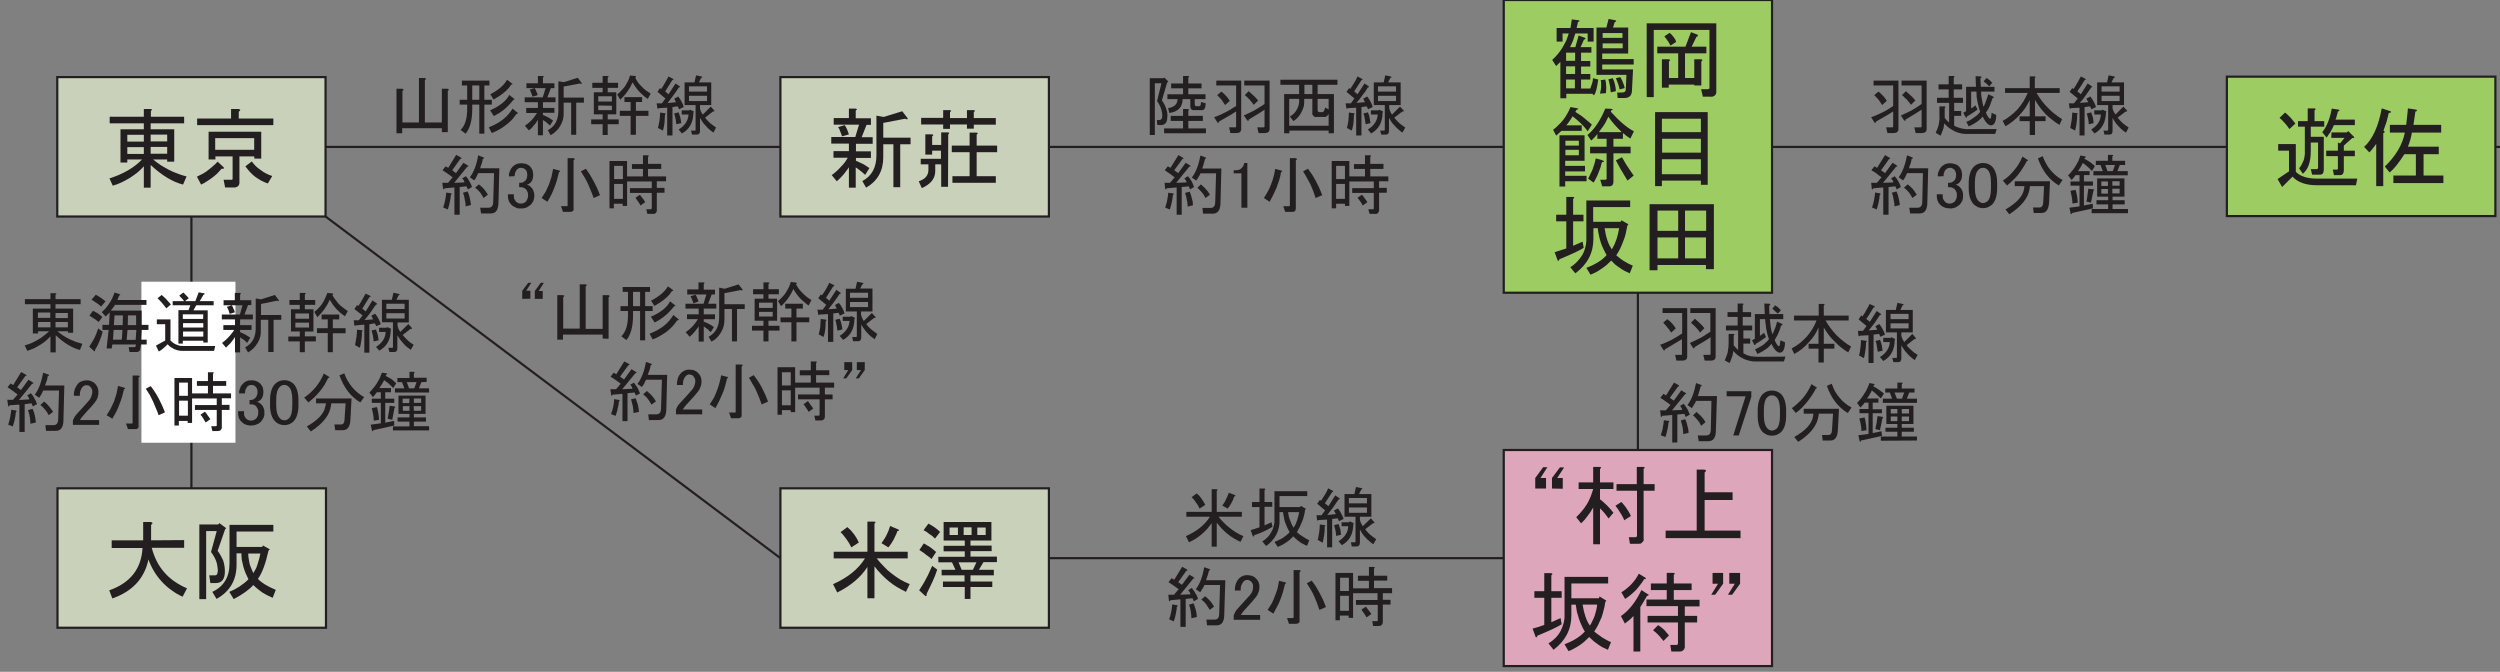 <svg version="1.2" xmlns="http://www.w3.org/2000/svg" viewBox="0 0 1135 305" width="1135" height="305">
	<rect x="0" y="0" width="1135" height="305" fill="#808080" stroke="none"/>
	<title>access-trans-1-2-zh</title>
	<style>
		.s0 { fill: #c9d1ba;stroke: #231f20;stroke-miterlimit:10 } 
		.s1 { fill: #9dcd62;stroke: #231f20;stroke-miterlimit:10 } 
		.s2 { fill: #aa95c5;stroke: #231f20;stroke-miterlimit:10 } 
		.s3 { fill: none;stroke: #231f20;stroke-miterlimit:10 } 
		.s4 { fill: #ffffff } 
		.s5 { fill: #dda6ba;stroke: #231f20;stroke-miterlimit:10 } 
		.s6 { fill: #231f20 } 
	</style>
	<g id="trans-1-2">
		<g id="Layer_1_copy">
			<path fill-rule="evenodd" class="s0" d="m26 35h121.8v63.3h-121.8z"/>
			<path fill-rule="evenodd" class="s0" d="m354.3 35h121.9v63.3h-121.9z"/>
			<path fill-rule="evenodd" class="s0" d="m354.3 221.7h121.9v63.3h-121.9z"/>
			<path fill-rule="evenodd" class="s1" d="m682.7 0h121.8v132.9h-121.8z"/>
			<path fill-rule="evenodd" class="s1" d="m1011 34.8h121.9v63.3h-121.9z"/>
			<path fill-rule="evenodd" class="s2" d="m1339.4 35h121.8v63.3h-121.8z"/>
			<path fill-rule="evenodd" class="s0" d="m26.1 221.7h121.9v63.3h-121.9z"/>
			<path fill-rule="evenodd" class="s3" d="m147.8 66.7h206.5"/>
			<path fill-rule="evenodd" class="s3" d="m476.1 66.7h206.6"/>
			<path fill-rule="evenodd" class="s3" d="m804.5 66.7h206.5"/>
			<path fill-rule="evenodd" class="s3" d="m1132.9 66.7h206.5"/>
			<path fill-rule="evenodd" class="s3" d="m86.9 98.3v123.4"/>
			<path fill-rule="evenodd" class="s4" d="m64.2 127.9h42.7v73.1h-42.7z"/>
			<path fill-rule="evenodd" class="s3" d="m147.8 98.3l206.5 155.1"/>
			<path fill-rule="evenodd" class="s3" d="m476.1 253.4h206.6"/>
			<path fill-rule="evenodd" class="s3" d="m743.6 132.9v71.4"/>
			<path fill-rule="evenodd" class="s5" d="m682.7 204.3h121.8v98.1h-121.8z"/>
		</g>
		<g id="Layer_2_copy">
			<path class="s6" d="m68.4 56v2.7h10.7v14.7h-3.2v-1h-6.4q1.7 1.4 3.5 2.6 1.8 1.1 3.7 2.1 1.9 1 3.9 1.7 2 0.8 4.1 1.3l-1.6 3.7q-7.1-1.8-14.7-8.9v10.3h-3.1v-9.7q-1.4 1.6-3 2.9-1.7 1.3-3.4 2.4-1.8 1.1-3.7 2-1.9 0.9-4 1.5l-1.5-3.3q9.4-3 14.8-8.6h-6.7v1.4h-3.1v-15.1h10.6v-2.7h-15.5v-3h15.5v-3.5h3q1.3 0.1 0.2 0.9v2.6h15.1v3zm-10.6 8.3h7.5v-3.1h-7.5zm0 5.6h7.5v-3.1h-7.5zm10.6-5.7h7.5v-3.1h-7.5zm0 5.6h7.5v-3.1h-7.5z"/>
			<path class="s6" d="m91.3 83.8l-1.9-3.6q1.3-0.6 2.6-1.3 1.3-0.7 2.4-1.6 1.2-0.9 2.3-1.9 1.1-0.9 2.1-2l2.8 2.6q0.4 0.8-1 0.6-1 1.1-2 2.2-1.1 1-2.3 1.9-1.2 0.9-2.5 1.7-1.2 0.8-2.5 1.4zm17.1-33.1v3.1h15.7v3h-34.6v-3h15.4v-4.3h3.4q1.5 0.3 0.1 1.2zm7 20.3h-6.7v11.6q0.1 0.5-0.1 1-0.1 0.5-0.5 0.9-0.4 0.3-0.9 0.5-0.5 0.2-1 0.1h-4l-0.7-3.5h3.5q0.1 0.1 0.3 0 0.1 0 0.2-0.1 0.1-0.1 0.1-0.2 0-0.2 0-0.3v-10h-7.8v1.4h-3.1v-12.6h23.9v12.2h-3.1zm-17.7-8.3v5.3h17.7v-5.3zm23.9 20.6q-1.5-0.5-3-1.3-1.4-0.8-2.7-1.7-1.3-1-2.4-2.2-1.1-1.2-2.1-2.6l2.9-2.2q0.9 1.2 1.9 2.2 1.1 1 2.3 1.8 1.1 0.9 2.4 1.5 1.3 0.7 2.7 1.1z"/>
			<path class="s6" d="m388.5 85.2h-3.1v-9.3q-0.5 0.9-1.2 1.7-0.6 0.9-1.3 1.7-0.7 0.8-1.4 1.5-0.8 0.8-1.6 1.5l-2.3-2.8q1.1-0.8 2.1-1.7 1-0.9 1.9-1.9 1-1 1.8-2 0.8-1.1 1.5-2.3h-6.5v-3h7v-3.4h-8v-3h10.9l1.7-5.6h-11.5v-3h6.9v-4.3h3q1.2 0.2 0.1 0.9v3.5h6.9v3h-2l-2.2 5.6h5v3h-7.6v3.4h6.8v3h-6.8v1.3q0.8 0.3 1.6 0.7 0.8 0.3 1.5 0.7 0.8 0.4 1.5 0.9 0.8 0.5 1.5 1l-1.9 3.1q-0.5-0.5-1-0.9-0.5-0.5-1.1-0.9-0.5-0.4-1-0.8-0.6-0.4-1.2-0.8zm-8-27.5l3-0.9q0.3 0.5 0.6 1 0.3 0.5 0.5 1 0.2 0.5 0.4 1.1 0.2 0.5 0.4 1.1l-3.1 0.9q-0.2-0.5-0.4-1.1-0.2-0.5-0.4-1-0.2-0.6-0.4-1.1-0.3-0.5-0.6-1zm11 24.5q6.4-3.4 6.4-11.7v-18l3.3 0.6 8.4-2.6 2.4 3.1q0.3 1-1.1 0.3l-9.9 1.9v6.7h12.4v3h-4.7v19.5h-3.1v-19.5h-4.6v5.9q0 9.3-7.8 13.8z"/>
			<path class="s6" d="m430.4 84.8h-3.1v-10.2h-2.7v3.1q0 5-6.1 7.7l-1.4-3.1q4.4-1.4 4.4-5.2v-2.5h-3.5v-2.5h9.2v-3.7h-4v1.8h-3.1v-9.2h3q1.2 0.2 0.1 0.9v3.9h4.1v-5.7h3q1.2 0.1 0.2 0.9zm11.7-31.2h10v3h-10v1.8h-3.1v-1.9h-7.7v2h-3.1v-2h-10v-3h10v-3.5h3q1.2 0.1 0.1 0.9v2.7h7.7v-3.6h3q1.2 0.1 0.1 0.9zm10.6 12.5v3h-9.3v10.9h8.7v3h-19.7v-3h7.8v-10.9h-8.1v-3h8.1v-5.9h3q1.3 0.1 0.2 0.9v5z"/>
			<path class="s6" d="m393.8 271.6v-14.2q-4.5 7-13.7 11.6l-1.9-3.8q10-4.4 14.5-11.7h-14.2v-3h15.3v-13.7h3q1.3 0.1 0.2 0.9v12.8h15.1v3h-14.1q1.5 1.9 3.2 3.6 1.6 1.8 3.5 3.2 1.9 1.5 4 2.8 2.1 1.2 4.3 2.1l-1.7 3.5q-2.1-1-4.1-2.2-2-1.2-3.8-2.7-1.8-1.5-3.4-3.2-1.6-1.6-3-3.5v14.5zm-9.1-32.3q0.8 0.7 1.6 1.5 0.7 0.8 1.4 1.7 0.6 0.9 1.2 1.8 0.5 1 1 2l-3.4 2.2q-0.5-1-1-1.9-0.6-0.9-1.2-1.8-0.6-0.8-1.3-1.7-0.6-0.8-1.4-1.5zm15.5 7.3q0.6-0.9 1.2-1.8 0.6-0.9 1.1-1.9 0.4-1 0.9-2 0.4-1 0.7-2.1l3.8 1.6q0.7 0.6-0.5 0.7-0.3 1.1-0.8 2-0.4 1-0.9 1.9-0.5 0.9-1.1 1.8-0.6 0.9-1.3 1.7z"/>
			<path class="s6" d="m420.7 269.6q0.1 1.5-0.8 0.8l-2.6-2.4q0.8-1.3 1.7-2.7 0.8-1.3 1.5-2.7 0.8-1.4 1.4-2.8 0.7-1.4 1.3-2.9l2.3 1.7q-0.5 1.4-1 2.8-0.6 1.4-1.2 2.8-0.6 1.4-1.3 2.7-0.6 1.4-1.3 2.7zm2.2-15.8q-0.6-0.6-1.3-1.1-0.7-0.5-1.4-1-0.6-0.6-1.3-1-0.8-0.5-1.5-1l2-3q0.8 0.4 1.5 0.9 0.8 0.4 1.5 0.9 0.7 0.5 1.3 1 0.7 0.6 1.3 1.1zm1.6-9.3q-0.6-0.6-1.2-1.1-0.6-0.5-1.3-0.9-0.6-0.5-1.3-1-0.7-0.4-1.4-0.8l2.2-3q0.7 0.4 1.4 0.8 0.7 0.5 1.4 0.9 0.7 0.5 1.3 1 0.6 0.5 1.2 1.1zm16.1 0.9v2.3h9.6v2.5h-9.6v2.5h12v2.5h-6.1l-2.1 3.5h6.8v2.5h-10.6v2.8h9.9v2.5h-9.9v5.4h-2.6v-5.4h-9.9v-2.5h9.8v-2.8h-10.4v-2.5h6.3l-1.6-3.4h-6.2v-2.5h12v-2.5h-9.6v-2.5h9.6v-2.4h-9.6v-8.4h21.7v8.4zm-9.5-2.5h3.8v-3.4h-3.8zm5.5 15.8h5.1l1.6-3.4h-8.1zm0.9-15.8h3.6v-3.5h-3.6zm6.2 0h3.8v-3.4h-3.8z"/>
			<path class="s6" d="m203.3 41.3v18.7h-2.7v-1.8h-18v2.3h-2.6v-20.2h2.6q1.2 0.3 0.1 1v14.3h7.5v-20.2h2.6q1.1 0.2 0.1 1v19.2h7.7v-15.3h2.6c0.7 0.2 0.8 0.5 0.1 1z"/>
			<path class="s6" d="m212.1 47.5h-3.4v-2.2h3.4v-6.5h-2.4v-2.2h12.5v2.2h-2.3v6.5h3.4v2.2h-3.4v13.2h-2.3v-13.2h-3.2v2q0 7.5-3 11.2l-2.3-1.7q3-2.9 3-9.5zm5.5-8.7h-3.2v6.5h3.2zm17.4 12.4q0.6 0.2-0.6 0.6-1 1.5-2.2 2.8-1.3 1.3-2.7 2.3-1.4 1.1-3 2-1.5 0.8-3.2 1.5l-1.4-2.6q7.5-2.9 10.8-8.5zm-12.5-1.1q6.7-3 8.7-7l2.3 1.8c0.3 0.2 0 0.3-0.5 0.5q-0.9 1.2-1.9 2.2-1 1.1-2.1 2-1.1 0.9-2.3 1.7-1.2 0.7-2.5 1.4zm0.1-7.3q5.7-3 7.6-6.6l2.4 1.8c0.2 0.2 0 0.3-0.6 0.5q-2 3.4-7.9 6.7z"/>
			<path class="s6" d="m246.5 61.4h-2.3v-7q-0.4 0.7-0.9 1.4-0.4 0.6-1 1.2-0.5 0.6-1 1.2-0.6 0.5-1.2 1l-1.8-2.1q0.8-0.6 1.6-1.2 0.8-0.7 1.5-1.4 0.6-0.8 1.3-1.6 0.6-0.8 1.1-1.6h-4.9v-2.3h5.3v-2.6h-6v-2.2h8.2l1.3-4.2h-8.7v-2.2h5.2v-3.3h2.2q0.9 0.1 0.1 0.7v2.6h5.2v2.2h-1.6l-1.6 4.2h3.7v2.2h-5.7v2.6h5.2v2.2h-5.2v1q0.6 0.3 1.2 0.5 0.6 0.3 1.2 0.6 0.5 0.3 1.1 0.7 0.5 0.3 1.1 0.7l-1.4 2.3q-0.4-0.3-0.8-0.7-0.3-0.3-0.7-0.6-0.4-0.4-0.9-0.7-0.4-0.3-0.8-0.5zm-6-20.7l2.2-0.7q0.3 0.4 0.5 0.8 0.2 0.4 0.3 0.8 0.2 0.4 0.4 0.8 0.1 0.4 0.2 0.8l-2.3 0.7q-0.1-0.4-0.3-0.8-0.1-0.4-0.3-0.8-0.1-0.4-0.3-0.8-0.2-0.4-0.4-0.8zm8.2 18.4q4.8-2.5 4.8-8.8v-13.4l2.5 0.4 6.3-2 1.8 2.4q0.2 0.7-0.8 0.2l-7.4 1.4v5h9.2v2.3h-3.5v14.6h-2.3v-14.6h-3.4v4.5q0.1 1.5-0.3 3.1-0.4 1.5-1.2 2.9-0.7 1.3-1.9 2.4-1.1 1.1-2.5 1.9z"/>
			<path class="s6" d="m275.9 61.3h-2.3v-4.9h-5.2v-2.2h5.2v-2.3h-4v-10h4v-2h-4.7v-2.3h4.7v-3.1h2.2q1 0.1 0.1 0.7v2.4h4.7v2.3h-4.7v2h3.9v10h-3.9v2.3h5v2.2h-5zm-4.3-17.6v2.4h6.2v-2.4zm0 4.2v2.1h6.2v-2zm23.8-5.4l-1.3 2.4q-1.1-0.7-2-1.5-1-0.9-1.9-1.8-0.9-1-1.6-2-0.8-1.1-1.4-2.2-0.5 1.1-1.1 2.2-0.6 1-1.3 2-0.7 1-1.5 1.9-0.8 0.9-1.7 1.8l-1.4-2.4q1-0.8 1.9-1.8 0.9-0.9 1.7-2 0.7-1.1 1.3-2.3 0.6-1.2 0.9-2.5l2.4 0.2q0.7 0.1 0 0.8 0.6 1.2 1.3 2.2 0.8 1 1.7 1.9 0.9 0.9 1.9 1.7 1 0.7 2.1 1.4zm-14 7.8h4.9v-4h-2.8v-2.2h8v2.2h-2.8v4h5.7v2.3h-5.7v8.6h-2.4v-8.6h-4.9z"/>
			<path class="s6" d="m302 41.5l1.5 1.3 3.2-4.9 1.9 1.3q0.4 0.4-0.4 0.5-0.6 1-1.2 1.8-0.6 0.9-1.3 1.8-0.6 0.9-1.3 1.7-0.7 0.9-1.3 1.8l3.8-0.4-0.8-1.6 1.8-1q0.4 0.6 0.8 1.1 0.3 0.6 0.7 1.2 0.3 0.6 0.6 1.2 0.2 0.7 0.4 1.3l-2.1 1-0.6-1.3-2.4 0.3v12.9h-2.4v-12.6l-3.8 0.2q-0.6 0.7-0.7-0.4l-0.3-1.8h2.4l1.6-2.2-3.6-3 1.1-1.7 0.6 0.4q0.4-0.7 0.9-1.4 0.4-0.7 0.8-1.4 0.4-0.7 0.8-1.4 0.4-0.8 0.8-1.5l2.1 1.1q0.5 0.4-0.4 0.6-2.4 3.9-3.2 5.1zm-3.3 16.6q0.2-0.8 0.4-1.7 0.1-0.9 0.3-1.7 0.1-0.9 0.2-1.8 0-0.9 0.1-1.8l2.1 0.3q0.9 0.2 0.1 0.6 0 0.9-0.1 1.8 0 1-0.1 1.9-0.2 0.9-0.3 1.8-0.2 0.9-0.4 1.8zm9.4-7.1q0.2 0.6 0.4 1.2 0.2 0.6 0.4 1.2 0.1 0.6 0.2 1.3 0.1 0.6 0.2 1.2l-2.3 0.5q0-0.6-0.1-1.3-0.1-0.6-0.2-1.2-0.1-0.6-0.3-1.2-0.1-0.6-0.3-1.2zm6.9-0.4l-0.2 0.6q-0.1 6.6-5.2 9.4l-1.5-1.8c2.8-1.7 4.3-4 4.5-6.8h-3.1v-1.9h3.4l0.4-0.3zm2.3-13.2h5.6v10.3h-5.1v1.4q0 0.4 0.2 0.8 0.1 0.3 0.2 0.7 0.2 0.4 0.4 0.7 0.2 0.4 0.5 0.7l3.6-3.6 1.6 1.8q0.1 0.6-0.6 0.4l-3.6 2.8q0.5 0.7 1.1 1.3 0.6 0.6 1.2 1.2 0.6 0.5 1.3 1 0.7 0.5 1.4 1l-1.2 2.3q-0.9-0.6-1.8-1.4-0.9-0.7-1.6-1.6-0.8-0.8-1.5-1.7-0.6-1-1.2-2v5.9q0 1.7-1.4 1.7h-2.2l-0.5-1.8h1.7q0.1 0 0.2 0 0-0.1 0.1-0.1 0.1-0.1 0.1-0.2 0-0.1 0-0.2v-11.1h-5v-10.3h4.5l0.7-3.2 2.4 0.5q1 0.3-0.1 0.7zm-4.5 4.2h8.2v-2.4h-8.2zm8.2 4.3v-2.4h-8.2v2.4z"/>
			<path class="s6" d="m209.8 81l1.7-1q0.4 0.5 0.9 1.1 0.4 0.6 0.7 1.2 0.4 0.6 0.7 1.3 0.3 0.6 0.5 1.3l-1.9 1.1-0.6-1.4-3.1 0.3v12.6h-2.4v-12.4l-4.5 0.4q-0.2 0.8-0.6 0.3l-0.4-2.8h2.6l2.1-2.5q-2.2-1.7-4.6-3.2l1.4-1.8 1.2 0.7 3.6-5.9 2.3 1.3q0.3 0.6-0.4 0.5l-3.7 5.2 1.7 1.3 3.4-4.7 2.1 1.3q0.4 0.6-0.3 0.4l-6 7.4 4.7-0.2q-0.1-0.3-0.2-0.5-0.1-0.3-0.2-0.5-0.2-0.2-0.3-0.4-0.2-0.2-0.4-0.4zm-8.6 13.2q0.3-0.8 0.5-1.6 0.2-0.9 0.4-1.7 0.2-0.9 0.3-1.7 0.1-0.9 0.2-1.8l2.3 0.4q0.4 0.3-0.2 0.7-0.1 0.8-0.2 1.7-0.2 0.8-0.3 1.6-0.2 0.8-0.4 1.7-0.3 0.8-0.5 1.6zm9-6.7l2.1-0.6q0.3 0.8 0.6 1.5 0.2 0.8 0.4 1.6 0.2 0.7 0.3 1.5 0.2 0.8 0.2 1.6l-2.4 0.6q0-0.8-0.1-1.6-0.1-0.8-0.3-1.5-0.1-0.8-0.3-1.6-0.2-0.7-0.5-1.5zm7.7-11.1h8.8l-0.4 15.9q-0.2 4.6-3.4 4.6h-4.5l-0.4-2.6h3.8c1.3 0 2-0.8 2.1-2.3l0.4-13.4h-7.2q-0.2 0.5-0.4 0.9-0.2 0.4-0.4 0.8-0.3 0.5-0.5 0.9-0.3 0.4-0.5 0.7l-2-1.4q2.7-3.5 3.8-10l2.5 1q0.5 0.5-0.4 0.6-0.1 0.5-0.2 1.1-0.2 0.5-0.3 1.1-0.2 0.5-0.4 1-0.1 0.6-0.3 1.1zm-0.5 7.3q0.6 0.5 1.2 1 0.5 0.5 1.1 1.1 0.5 0.6 0.9 1.2 0.5 0.7 0.9 1.4l-2 1.5q-0.3-0.7-0.7-1.3-0.4-0.7-0.9-1.3-0.5-0.6-1-1.1-0.6-0.5-1.2-1z"/>
			<path class="s6" d="m231.1 80.1q-0.1-0.6 0-1.2 0.1-0.6 0.4-1.2 0.2-0.6 0.5-1.1 0.4-0.5 0.8-1 0.4-0.3 0.8-0.6 0.4-0.3 0.9-0.5 0.5-0.2 1-0.3 0.5-0.1 1.1-0.1 0.5 0 1.1 0.1 0.5 0.1 1.1 0.2 0.5 0.2 1 0.5 0.5 0.3 0.9 0.7 0.3 0.4 0.6 0.8 0.3 0.5 0.5 1 0.1 0.4 0.2 1 0.1 0.5 0.1 1 0 0.5-0.1 0.9 0 0.5-0.2 1-0.1 0.4-0.3 0.8-0.3 0.4-0.6 0.8-0.2 0.2-0.4 0.3-0.2 0.2-0.4 0.3-0.2 0.1-0.5 0.2-0.2 0.1-0.5 0.1 0.3 0.1 0.6 0.2 0.3 0.1 0.5 0.3 0.3 0.1 0.5 0.3 0.2 0.2 0.4 0.4 0.4 0.4 0.7 0.8 0.2 0.5 0.4 0.9 0.2 0.5 0.3 1 0.1 0.5 0.1 1.1 0 0.5-0.1 1.1-0.1 0.6-0.3 1.2-0.2 0.5-0.6 1-0.3 0.5-0.7 0.9-0.5 0.4-1 0.7-0.5 0.4-1.1 0.6-0.6 0.2-1.2 0.3-0.6 0.1-1.3 0-0.5 0.1-1.1 0-0.6-0.1-1.1-0.4-0.5-0.2-1-0.5-0.5-0.3-0.9-0.7-0.4-0.4-0.7-0.8-0.3-0.5-0.5-1-0.2-0.5-0.3-1-0.1-0.5-0.1-1.1v-0.9h2.7v0.8q0 0.4 0 0.7 0.1 0.4 0.2 0.7 0.2 0.3 0.4 0.6 0.2 0.3 0.4 0.6 0.2 0.2 0.5 0.3 0.2 0.2 0.4 0.3 0.3 0.1 0.6 0.2 0.3 0 0.5 0 0.4 0 0.7 0 0.3-0.1 0.7-0.2 0.3-0.1 0.6-0.3 0.2-0.2 0.5-0.4 0.2-0.3 0.4-0.7 0.2-0.3 0.3-0.7 0.2-0.4 0.2-0.8 0.1-0.4 0-0.8 0-0.3 0-0.7-0.1-0.3-0.2-0.6-0.1-0.4-0.3-0.7-0.2-0.3-0.4-0.5-0.2-0.3-0.5-0.4-0.2-0.2-0.5-0.3-0.2-0.1-0.5-0.2-0.3-0.1-0.6-0.1h-1v-2h0.7q0.3 0 0.6-0.1 0.3 0 0.5-0.2 0.3-0.1 0.5-0.3 0.3-0.1 0.4-0.3 0.3-0.3 0.5-0.6 0.2-0.3 0.3-0.7 0.1-0.3 0.1-0.7 0.1-0.4 0.1-0.7 0-0.4-0.1-0.7 0-0.3-0.1-0.7-0.2-0.3-0.3-0.6-0.2-0.3-0.5-0.5-0.3-0.4-0.8-0.5-0.5-0.2-1.1-0.2-0.5 0-1 0.2-0.4 0.2-0.8 0.6-0.3 0.3-0.5 0.7-0.2 0.3-0.3 0.7-0.1 0.4-0.2 0.8-0.1 0.4-0.1 0.8z"/>
			<path class="s6" d="m245.9 89.9q1-1.5 1.9-3 0.8-1.6 1.5-3.3 0.6-1.7 1.1-3.4 0.4-1.7 0.7-3.5l2.8 0.7q0.9 0.3-0.1 0.7-0.4 1.8-0.9 3.5-0.5 1.8-1.2 3.5-0.6 1.7-1.4 3.3-0.8 1.6-1.8 3.2zm11.8 3.2v-21.3h2.6q1.2 0.3 0.1 1v21.9q0.1 0.3 0 0.6-0.1 0.3-0.3 0.5-0.3 0.2-0.6 0.3-0.3 0.1-0.6 0.1h-3.3l-0.9-2.6h2.6q0.1 0 0.2 0 0.1 0 0.1-0.1 0.1-0.1 0.1-0.2 0.1-0.1 0-0.2zm14.7-4.5l-2.9 1.3q-0.5-1.6-1.2-3.2-0.6-1.5-1.3-3.1-0.7-1.5-1.5-2.9-0.9-1.5-1.8-2.9l2.3-1.2q1 1.4 1.9 2.8 0.9 1.5 1.7 3 0.8 1.5 1.5 3 0.7 1.6 1.3 3.2z"/>
			<path class="s6" d="m295.4 95q0.1 0 0.2 0 0.1-0.1 0.1-0.1 0.1-0.1 0.1-0.2 0.1-0.1 0.1-0.2v-6.9h-9.9v-2.2h9.9v-3h-11.2v11.1h-2v-1h-4v2.1h-2v-21.5h8v7h7.2v-3.4h-5v-2.2h5v-4h2.2q0.9 0.1 0.1 0.7v3.2h6v2.3h-6v3.4h8.2v2.2h-4.2v3h3.5v2.2h-3.5v7.8q0.1 0.3-0.1 0.7-0.1 0.4-0.4 0.7-0.2 0.2-0.6 0.4-0.4 0.1-0.8 0h-2.4l-0.5-2.1zm-16.6-13.7h4v-6h-4zm0 9h4v-6.8h-4zm9.7-0.5l2-1.4q0.3 0.4 0.6 0.8 0.4 0.5 0.7 0.9 0.3 0.4 0.6 0.8 0.3 0.5 0.5 0.9l-2.1 1.5q-0.2-0.4-0.5-0.9-0.3-0.4-0.6-0.9-0.3-0.4-0.6-0.8-0.3-0.5-0.6-0.9z"/>
			<path class="s6" d="m25.2 138.1v2h8v11h-2.3v-0.7h-4.8q1.2 1 2.5 1.9 1.4 0.9 2.8 1.6 1.5 0.7 3 1.3 1.5 0.5 3 0.9l-1.1 2.8q-5.4-1.4-11-6.7v7.8h-2.4v-7.3q-1.1 1.2-2.3 2.2-1.2 1-2.6 1.8-1.3 0.8-2.7 1.5-1.4 0.6-2.9 1.1l-1.2-2.5q1.5-0.4 3-1 1.5-0.7 2.9-1.5 1.5-0.8 2.7-1.8 1.3-1 2.5-2.1h-5v1h-2.4v-11.3h8v-2h-11.6v-2.3h11.6v-2.7h2.2q1 0.2 0.1 0.7v2h11.4v2.3zm-8 6.2h5.6v-2.4h-5.6zm0 4.3h5.7v-2.4h-5.6zm8-4.2h5.6v-2.3h-5.6zm0 4.2h5.6v-2.4h-5.6z"/>
			<path class="s6" d="m40.5 157.4q0.6-0.9 1.2-1.9 0.6-1 1.2-2.1 0.5-1 0.9-2.1 0.4-1.1 0.8-2.2l2 1.5q-0.3 1.1-0.6 2.1-0.4 1.1-0.8 2.1-0.4 1-0.9 2-0.5 1-1.1 1.9c0 0.8-0.1 1-0.6 0.6zm4.3-11.2q-0.5-0.4-1-0.8-0.5-0.4-1-0.7-0.5-0.4-1.1-0.7-0.5-0.4-1.1-0.7l1.6-2.2q0.6 0.3 1.2 0.6 0.5 0.3 1.1 0.6 0.5 0.4 1 0.8 0.5 0.4 1 0.8zm1.1-7q-0.5-0.4-1-0.9-0.5-0.4-1.1-0.8-0.5-0.4-1.1-0.7-0.5-0.4-1.1-0.8l1.9-2.2q0.6 0.3 1.2 0.7 0.5 0.3 1.1 0.7 0.6 0.4 1.1 0.8 0.5 0.4 1 0.8zm18.4 1.8v6.5h3.1v2.3h-3.1l-0.2 4.4h2.5v2.2h-2.6l-0.3 1.8q0 0.3-0.1 0.6-0.1 0.4-0.4 0.6-0.2 0.2-0.6 0.3-0.3 0.2-0.6 0.1h-3.2l-0.4-2.2h2.6q0.1 0 0.2 0 0.1-0.1 0.2-0.1 0-0.1 0.1-0.2 0-0.1 0.1-0.2l0.1-0.7h-10.7l-0.3 1.8h-2.3l0.9-8.4h-2.8v-2.3h3l0.3-5.7q-0.2 0.2-0.4 0.5-0.2 0.2-0.5 0.4-0.2 0.3-0.4 0.5-0.3 0.2-0.5 0.5l-1.8-2q1-0.9 1.9-1.9 0.9-1.1 1.6-2.2 0.8-1.1 1.3-2.3 0.6-1.3 1-2.5l2.4 0.8q0.6 0.2-0.3 0.6l-0.8 2h13.2v2.2h-14.3q-0.2 0.3-0.4 0.7-0.2 0.3-0.5 0.6-0.2 0.4-0.5 0.7-0.2 0.3-0.5 0.6zm-8.7 8.8h-4l-0.3 4.4h4zm-3.6-6.6l-0.3 4.4h4l0.1-4.4zm5.9 6.6l-0.4 4.5h4.1l0.3-4.5zm0.1-2.2h3.8v-4.4h-3.7z"/>
			<path class="s6" d="m76.1 156.3q-0.5 0.5-0.9 0.9-0.5 0.5-1 0.9-0.5 0.4-1 0.8-0.6 0.4-1.1 0.7l-1.3-2.7 4.2-2.3v-7.4h-3.8v-2.2h6.2v9.6q0.6 0.6 1.3 1.1 0.7 0.5 1.5 0.8 0.7 0.3 1.6 0.5 0.8 0.1 1.7 0.1h14.2l-0.5 2.2h-14.4q-1 0-1.9-0.2-0.9-0.2-1.8-0.6-0.8-0.4-1.6-0.9-0.8-0.6-1.4-1.3zm-0.6-16.3q-0.4-0.6-0.9-1.2-0.5-0.6-1-1.2-0.5-0.6-1-1.1-0.5-0.6-1.1-1.1l1.9-1.5q0.6 0.5 1.1 1 0.6 0.5 1.1 1.1 0.5 0.5 1 1.1 0.5 0.5 1 1.1zm13.6-1.4l-1.3 2.3h6.5v14.6h-2v-0.8h-9.3v1.3h-2v-15.2h4.6l0.8-2.2h-8v-1.9h5.2q-0.3-0.3-0.5-0.6-0.3-0.4-0.6-0.7-0.3-0.3-0.6-0.6-0.2-0.3-0.5-0.6l1.8-1.4q0.4 0.3 0.7 0.6 0.3 0.3 0.6 0.7 0.4 0.3 0.6 0.6 0.3 0.4 0.6 0.7l-1.7 1.3h4.7l1.5-4 2.6 0.5q0.4 0.4-0.4 0.6l-1.7 2.9h6.3v1.9zm3.2 4.1h-9.3v2.1h9.2zm0 4h-9.2v2h9.2zm0 3.8h-9.2v2.3h9.2z"/>
			<path class="s6" d="m109 160h-2.3v-7q-0.5 0.7-0.9 1.3-0.5 0.7-1 1.3-0.5 0.6-1.1 1.1-0.5 0.6-1.1 1.1l-1.8-2.1q0.8-0.6 1.6-1.3 0.7-0.6 1.4-1.4 0.7-0.7 1.3-1.5 0.7-0.8 1.2-1.7h-4.9v-2.2h5.3v-2.6h-6v-2.2h8.2l1.2-4.2h-8.6v-2.3h5.1v-3.3h2.3q0.9 0.1 0.1 0.7v2.6h5.1v2.2h-1.5l-1.6 4.3h3.8v2.2h-5.8v2.6h5.2v2.2h-5.2v1q0.6 0.3 1.2 0.5 0.6 0.3 1.2 0.6 0.5 0.3 1.1 0.7 0.5 0.3 1.1 0.7l-1.4 2.4q-0.4-0.4-0.8-0.8-0.4-0.3-0.7-0.6-0.4-0.3-0.9-0.6-0.4-0.3-0.8-0.6zm-6-20.7l2.2-0.7q0.3 0.4 0.5 0.8 0.2 0.4 0.3 0.8 0.2 0.4 0.4 0.8 0.1 0.4 0.2 0.8l-2.3 0.7q-0.1-0.4-0.3-0.8-0.1-0.4-0.2-0.8-0.2-0.4-0.4-0.8-0.2-0.4-0.4-0.8zm8.3 18.4q4.8-2.5 4.8-8.7v-13.5l2.4 0.4 6.3-2 1.8 2.4q0.2 0.7-0.8 0.2l-7.3 1.5v5h9.2v2.2h-3.5v14.6h-2.4v-14.6h-3.4v4.4q0.1 1.6-0.2 3.1-0.4 1.6-1.2 2.9-0.8 1.4-1.9 2.5-1.1 1.1-2.5 1.9z"/>
			<path class="s6" d="m138.4 159.9h-2.3v-4.9h-5.2v-2.2h5.2v-2.3h-4v-10.1h4v-2h-4.7v-2.2h4.7v-3.2h2.2q1 0.1 0.1 0.7v2.5h4.7v2.2h-4.7v2h3.9v10.1h-3.9v2.2h5v2.3h-5zm-4.3-17.6v2.4h6.2v-2.4zm0 4.2v2.2h6.2v-2.2zm23.8-5.3l-1.3 2.4q-1-0.7-2-1.5-1-0.9-1.9-1.8-0.8-1-1.6-2-0.7-1.1-1.4-2.2-0.5 1.1-1.1 2.2-0.6 1-1.3 2-0.7 1-1.5 1.9-0.8 0.9-1.7 1.8l-1.4-2.4q1.1-0.8 2-1.8 0.9-0.9 1.6-2 0.8-1.1 1.3-2.4 0.6-1.2 1-2.4l2.3 0.2q0.7 0.1 0 0.8 0.6 1.1 1.4 2.1 0.7 1 1.6 2 0.9 0.9 1.9 1.6 1 0.8 2.1 1.5zm-14 7.8h4.9v-4h-2.8v-2.2h8v2.2h-2.9v4h5.8v2.3h-5.8v8.6h-2.3v-8.7h-4.9z"/>
			<path class="s6" d="m164.5 140.1l1.5 1.3 3.1-5 1.9 1.3q0.5 0.5-0.3 0.6-0.6 0.9-1.3 1.8-0.6 0.9-1.2 1.8-0.7 0.9-1.3 1.7-0.7 0.9-1.4 1.7l3.9-0.3-0.8-1.7 1.7-0.9q0.4 0.5 0.8 1.1 0.4 0.6 0.7 1.2 0.3 0.6 0.6 1.2 0.3 0.6 0.5 1.3l-2.1 0.9-0.6-1.3-2.5 0.4v12.9h-2.3v-12.7l-3.9 0.3q-0.6 0.7-0.7-0.5l-0.2-1.8h2.3l1.7-2.2-3.7-2.9 1.2-1.8 0.6 0.4q0.5-0.7 0.9-1.4 0.4-0.7 0.8-1.4 0.4-0.7 0.8-1.4 0.4-0.7 0.8-1.4l2.1 1q0.5 0.4-0.4 0.6-2.4 4-3.2 5.2zm-3.3 16.6q0.2-0.9 0.3-1.7 0.2-0.9 0.3-1.8 0.1-0.9 0.2-1.7 0.1-0.9 0.1-1.8l2.1 0.2q1 0.3 0.1 0.6 0 1 0 1.9-0.1 0.9-0.2 1.8-0.1 1-0.3 1.9-0.2 0.9-0.4 1.8zm9.5-7.1q0.2 0.6 0.4 1.2 0.2 0.6 0.4 1.2 0.1 0.6 0.2 1.2 0.1 0.7 0.2 1.3l-2.3 0.5q0-0.7-0.1-1.3-0.1-0.6-0.2-1.2-0.1-0.6-0.3-1.3-0.1-0.6-0.3-1.2zm6.9-0.3l-0.2 0.6q-0.1 6.5-5.2 9.3l-1.5-1.7q4.2-2.6 4.4-6.8h-3v-1.9h3.4l0.3-0.3zm2.4-13.2h5.6v10.3h-5.1v1.4q0 0.4 0.2 0.8 0.1 0.3 0.2 0.7 0.2 0.4 0.4 0.7 0.2 0.4 0.4 0.7l3.7-3.6 1.6 1.8q0.1 0.6-0.6 0.4l-3.6 2.8q0.5 0.6 1.1 1.2 0.6 0.6 1.2 1.2 0.6 0.6 1.3 1.1 0.7 0.5 1.4 0.9l-1.3 2.3q-0.9-0.6-1.8-1.3-0.9-0.8-1.6-1.6-0.8-0.9-1.5-1.8-0.6-0.9-1.2-1.9v5.9q0 1.7-1.4 1.7h-2.2l-0.5-1.9h1.7q0.1 0.1 0.1 0 0.1 0 0.2-0.1 0.1 0 0.1-0.1 0-0.1 0-0.2v-11.2h-5v-10.2h4.5l0.7-3.2 2.4 0.5q1 0.3-0.1 0.7zm-4.6 4.2h8.3v-2.4h-8.3zm8.3 4.3v-2.4h-8.3v2.4z"/>
			<path class="s6" d="m12.3 179.6l1.7-1.1q0.5 0.6 0.9 1.1 0.4 0.6 0.7 1.2 0.4 0.7 0.7 1.3 0.3 0.7 0.5 1.4l-1.9 1-0.6-1.4-3.1 0.4v12.6h-2.4v-12.4l-4.5 0.3q-0.2 0.8-0.6 0.4l-0.4-2.9h2.6l2.1-2.4q-2.2-1.7-4.6-3.3l1.4-1.7 1.2 0.7 3.6-5.9 2.3 1.3q0.3 0.6-0.4 0.5l-3.7 5.1 1.7 1.3 3.4-4.7 2.1 1.3q0.4 0.6-0.4 0.5l-6 7.4 4.7-0.3q0-0.2-0.1-0.4-0.1-0.3-0.2-0.5-0.2-0.2-0.3-0.4-0.2-0.2-0.4-0.4zm-8.6 13.2q0.3-0.8 0.5-1.6 0.2-0.9 0.4-1.7 0.2-0.9 0.3-1.7 0.1-0.9 0.2-1.8l2.3 0.4q0.4 0.3-0.2 0.7-0.1 0.8-0.2 1.6-0.1 0.9-0.3 1.7-0.2 0.8-0.4 1.6-0.3 0.8-0.5 1.6zm9-6.6l2.1-0.6q0.3 0.7 0.6 1.5 0.2 0.7 0.4 1.5 0.2 0.8 0.3 1.6 0.1 0.8 0.2 1.6l-2.5 0.6q0-0.8-0.1-1.6 0-0.8-0.2-1.6-0.1-0.8-0.3-1.5-0.2-0.8-0.5-1.5zm7.7-11.2h8.8l-0.4 16c-0.1 3-1.2 4.6-3.4 4.6h-4.5l-0.3-2.6h3.7c1.3 0 2-0.8 2.1-2.3l0.4-13.4h-7.2q-0.2 0.4-0.4 0.9-0.2 0.4-0.4 0.8-0.2 0.4-0.5 0.8-0.3 0.4-0.5 0.8l-2-1.4q2.6-3.5 3.8-10l2.5 0.9q0.5 0.5-0.4 0.6-0.1 0.6-0.2 1.1-0.2 0.5-0.3 1.1-0.2 0.5-0.4 1.1-0.1 0.5-0.4 1zm-0.4 7.3q0.6 0.5 1.2 1 0.6 0.6 1.1 1.2 0.5 0.6 0.9 1.2 0.5 0.6 0.9 1.3l-2 1.5q-0.3-0.6-0.7-1.3-0.4-0.6-0.9-1.2-0.5-0.6-1-1.1-0.6-0.6-1.2-1z"/>
			<path class="s6" d="m33.6 179.7q-0.1-0.7 0-1.5 0.1-0.7 0.3-1.4 0.3-0.8 0.7-1.4 0.3-0.6 0.8-1.2 0.4-0.4 0.8-0.7 0.4-0.2 0.9-0.4 0.5-0.2 1-0.3 0.5-0.1 1-0.1 0.5-0.1 1.1 0 0.5 0.1 1.1 0.3 0.5 0.2 1 0.5 0.5 0.3 0.9 0.7 0.3 0.4 0.6 0.8 0.3 0.4 0.5 0.9 0.2 0.5 0.3 1 0.1 0.5 0.1 1 0 0.7-0.1 1.4-0.1 0.6-0.3 1.3-0.3 0.6-0.6 1.2-0.3 0.5-0.8 1.1-1.6 2-3.4 3.8-0.9 1.1-1.8 2.1-0.2 0.3-0.4 0.5-0.2 0.2-0.4 0.4-0.2 0.3-0.3 0.5-0.2 0.3-0.3 0.5h8.7v2.2h-11.9v-2q0.1-0.4 0.4-0.9 0.2-0.4 0.4-0.8 0.3-0.4 0.6-0.8 0.3-0.4 0.6-0.7c2-2.2 3.6-3.9 4.8-5.3q0.5-0.5 0.8-1 0.4-0.5 0.6-1 0.3-0.6 0.4-1.2 0.2-0.6 0.2-1.3 0-0.3 0-0.6-0.1-0.3-0.2-0.6-0.1-0.3-0.3-0.6-0.2-0.3-0.4-0.5-0.2-0.2-0.4-0.3-0.2-0.2-0.4-0.3-0.3 0-0.5-0.1-0.3 0-0.5 0-0.2 0-0.5 0-0.2 0.1-0.4 0.2-0.2 0.1-0.4 0.2-0.2 0.1-0.3 0.3-0.4 0.4-0.7 0.9-0.2 0.5-0.4 1-0.2 0.5-0.2 1.1-0.1 0.5 0 1.1z"/>
			<path class="s6" d="m48.4 188.5q1-1.5 1.9-3.1 0.8-1.6 1.5-3.2 0.6-1.7 1.1-3.5 0.4-1.7 0.7-3.5l2.8 0.8q0.9 0.3-0.1 0.7-0.4 1.7-0.9 3.5-0.5 1.7-1.2 3.4-0.6 1.7-1.4 3.3-0.9 1.7-1.8 3.2zm11.8 3.3v-21.3h2.6q1.2 0.2 0.1 0.9v21.9q0.1 0.3 0 0.6-0.1 0.3-0.4 0.6-0.2 0.2-0.5 0.3-0.3 0.1-0.6 0h-3.3l-0.9-2.5h2.6q0.1 0 0.2 0 0.1-0.1 0.1-0.1 0.1-0.1 0.1-0.2 0.1-0.1 0-0.2zm14.7-4.6l-2.9 1.3q-0.5-1.6-1.2-3.1-0.6-1.6-1.3-3.1-0.7-1.5-1.5-3-0.9-1.4-1.8-2.8l2.2-1.2q1.1 1.3 2 2.8 0.9 1.4 1.7 2.9 0.8 1.5 1.5 3.1 0.7 1.5 1.3 3.1z"/>
			<path class="s6" d="m97.9 193.5q0.5 0 0.5-0.4v-7h-9.9v-2.2h9.9v-3h-11.2v11.1h-2v-0.9h-4v2.1h-2v-21.6h8v7h7.2v-3.4h-5v-2.2h5v-4h2.2q0.9 0.1 0.1 0.7v3.3h6v2.2h-6v3.4h8.2v2.2h-4.2v3h3.5v2.3h-3.5v7.7q0.1 0.4-0.1 0.8-0.1 0.3-0.4 0.6-0.2 0.3-0.6 0.4-0.4 0.1-0.8 0.1h-2.4l-0.5-2.2zm-16.6-13.8h4v-6h-4zm0 9h4v-6.8h-4zm9.7-0.4l2-1.4q0.3 0.4 0.7 0.8 0.3 0.5 0.6 0.9 0.3 0.4 0.6 0.8 0.3 0.5 0.6 0.9l-2.1 1.5q-0.3-0.4-0.6-0.9-0.2-0.4-0.5-0.9-0.3-0.4-0.6-0.9-0.4-0.4-0.7-0.8z"/>
			<path class="s6" d="m108.6 178.6q-0.1-0.6 0-1.2 0.2-0.6 0.4-1.2 0.2-0.5 0.5-1.1 0.4-0.5 0.8-0.9 0.4-0.4 0.8-0.7 0.5-0.3 0.9-0.5 0.5-0.2 1-0.3 0.5 0 1.1 0 0.5-0.1 1.1 0 0.5 0.1 1.1 0.3 0.5 0.2 1 0.5 0.5 0.3 0.9 0.7 0.3 0.4 0.6 0.8 0.3 0.4 0.5 0.9 0.1 0.5 0.2 1 0.1 0.5 0.1 1 0 0.5-0.1 1 0 0.5-0.2 0.9-0.1 0.5-0.3 0.9-0.3 0.4-0.6 0.7-0.2 0.2-0.4 0.4-0.2 0.2-0.4 0.3-0.2 0.1-0.5 0.2-0.2 0.1-0.5 0.1 0.3 0.1 0.6 0.2 0.3 0.1 0.5 0.3 0.3 0.1 0.5 0.3 0.2 0.2 0.4 0.4 0.4 0.3 0.7 0.8 0.2 0.4 0.4 0.9 0.2 0.5 0.3 1 0.1 0.5 0 1 0.1 0.6 0 1.2-0.1 0.5-0.3 1.1-0.3 0.5-0.6 1-0.3 0.5-0.7 0.9-0.5 0.5-1 0.8-0.5 0.3-1.1 0.5-0.6 0.2-1.2 0.3-0.6 0.1-1.3 0.1-0.5 0-1.1-0.1-0.6-0.1-1.1-0.3-0.5-0.2-1-0.5-0.5-0.4-0.9-0.8-0.4-0.3-0.7-0.8-0.3-0.4-0.5-0.9-0.2-0.5-0.3-1.1-0.1-0.5-0.1-1v-1h2.7v0.8q0 0.4 0 0.8 0.1 0.3 0.2 0.6 0.2 0.4 0.4 0.7 0.2 0.3 0.4 0.5 0.2 0.2 0.5 0.4 0.2 0.1 0.5 0.2 0.2 0.2 0.5 0.2 0.3 0.1 0.5 0 0.4 0.1 0.7 0 0.3 0 0.7-0.2 0.3-0.1 0.6-0.3 0.3-0.2 0.5-0.4 0.3-0.3 0.4-0.6 0.2-0.4 0.4-0.8 0.1-0.3 0.1-0.7 0.1-0.4 0-0.8 0.1-0.4 0-0.7 0-0.4-0.2-0.7-0.1-0.3-0.3-0.6-0.2-0.3-0.4-0.6-0.2-0.2-0.4-0.4-0.3-0.2-0.6-0.3-0.2-0.1-0.5-0.2-0.3 0-0.6 0h-0.9v-2h0.7q0.2 0 0.5-0.1 0.3-0.1 0.6-0.2 0.2-0.1 0.4-0.3 0.3-0.2 0.5-0.4 0.2-0.3 0.4-0.6 0.2-0.3 0.3-0.6 0.1-0.4 0.2-0.7 0-0.4 0-0.8 0-0.3 0-0.6-0.1-0.4-0.2-0.7-0.1-0.3-0.3-0.6-0.2-0.3-0.4-0.5-0.2-0.2-0.4-0.3-0.3-0.2-0.5-0.3-0.2-0.1-0.5-0.1-0.3-0.1-0.5 0-0.3 0-0.5 0-0.3 0.1-0.5 0.2-0.3 0.1-0.5 0.2-0.2 0.2-0.4 0.4-0.2 0.3-0.4 0.7-0.2 0.3-0.4 0.7-0.1 0.4-0.1 0.8-0.1 0.4-0.1 0.8z"/>
			<path class="s6" d="m122.6 181.7q0-5.2 2.4-7.5 0.8-0.8 1.9-1.2 1-0.4 2.2-0.4 1.1 0 2.2 0.4 1 0.4 1.9 1.2 2.3 2.3 2.3 7.5v2.3q0 5-2.3 7.4-0.9 0.8-1.9 1.2-1.1 0.4-2.2 0.4-1.2 0-2.2-0.4-1.1-0.4-1.9-1.2-2.4-2.4-2.4-7.4zm4.4-6q-1.6 1.5-1.6 5.7v2.7q0 4.1 1.7 5.8 0.2 0.2 0.4 0.4 0.2 0.1 0.5 0.3 0.2 0.1 0.5 0.1 0.3 0.1 0.6 0.1 0.3 0 0.6 0 0.3-0.1 0.5-0.2 0.3-0.2 0.5-0.3 0.3-0.2 0.5-0.4c1-1 1.5-2.9 1.5-5.8v-2.7q0-4.2-1.5-5.7-0.2-0.2-0.5-0.4-0.2-0.2-0.5-0.3-0.3-0.1-0.5-0.2-0.3 0-0.6 0-0.3 0-0.6 0-0.3 0.1-0.6 0.2-0.2 0.2-0.5 0.3-0.2 0.2-0.4 0.4z"/>
			<path class="s6" d="m140 182.7l-1.9-2.2q1.5-1 2.8-2.2 1.3-1.2 2.5-2.6 1.1-1.4 2-2.9 0.9-1.5 1.6-3.2l2.3 1.4q0.7 0.5-0.3 0.6-0.8 1.6-1.7 3.2-1 1.5-2.1 2.9-1.2 1.4-2.5 2.7-1.3 1.2-2.7 2.3zm19.6-1.8l-0.5 9.5q-0.2 4.9-3.4 4.9h-3.5l-0.4-2.6h3q1.5 0 1.6-2l0.5-7.6h-6.5l-0.1 0.9q-0.8 6.5-9.2 11.9l-1.8-2.3q7.6-4.3 8.4-9.1l0.3-1.4h-4.5v-2.2zm4 1.8q-6.4-3.7-9.5-12.3l2.2-0.9q0.6 1.7 1.5 3.3 0.9 1.5 2 2.9 1.2 1.4 2.6 2.6 1.4 1.1 2.9 2z"/>
			<path class="s6" d="m171.1 178.1q-0.2 0.3-0.4 0.5-0.2 0.3-0.5 0.6-0.2 0.3-0.4 0.6-0.3 0.2-0.5 0.5l-1.6-2.1q1-1 1.8-2 0.9-1.1 1.6-2.2 0.7-1.1 1.3-2.3 0.5-1.3 1-2.5l2.1 0.3q0.7 0.4-0.2 0.6l-0.2 0.6q0.7 0.3 1.3 0.7 0.7 0.3 1.3 0.7 0.6 0.4 1.1 0.9 0.6 0.5 1.1 1l-1.4 2.2q-0.4-0.5-0.9-1-0.5-0.5-1-0.9-0.5-0.5-1.1-0.9-0.5-0.4-1.1-0.8-0.2 0.4-0.5 0.9-0.2 0.5-0.5 0.9-0.3 0.5-0.6 0.9-0.3 0.5-0.6 0.9h5.3v1.9h-2.6v2.9h4.1v1.9h-4.1v9l4-0.8 0.1 2.1-9.5 2.1q-0.1 0.8-0.6 0.3l-0.6-2.8 4.6-0.6v-9.3h-4.1v-1.9h4.1v-2.9zm-1.4 12.9q0-0.7-0.1-1.4-0.1-0.8-0.2-1.5-0.1-0.7-0.3-1.4-0.1-0.7-0.3-1.4l2.3-0.5q0.2 0.7 0.4 1.4 0.2 0.8 0.3 1.5 0.1 0.7 0.2 1.5 0 0.7 0.1 1.4zm8.4-0.4l-2.1-0.5q0.8-4.2 0.9-5.9l2 0.3q1.1 0.2 0.2 0.7-0.2 1.3-1 5.3zm0.3 4.8v-1.8h7.5v-2.2h-5.4v-1.9h5.4v-1.6h-5v-8.3h12.3v8.3h-5.3v1.6h5.5v1.9h-5.5v2.1h6.9v1.9zm12.9-21.9l-1.1 2.8h4.6v1.9h-15.5v-1.9h4.3l-1.1-2.8h-2.1v-1.9h5.5v-2.8h1.9q0.9 0.2 0.1 0.7v2h5.8v1.9zm-5.4 7.5h-3.1v2h3zm-3 5.5h3v-2.1h-3zm2.8-10.2h2.4l1-2.8h-4.4zm2.2 6.6h3.3v-2h-3.3zm0 3.6h3.3v-2.1h-3.4z"/>
			<path class="s6" d="m237.1 135.7v-3.7l2.7-3.6h1.4l-2.3 3.6h1.9v3.6zm5.7 0v-3.6l2.7-3.7h1.4l-2.3 3.7h1.8v3.6z"/>
			<path class="s6" d="m276.3 135v18.8l-2.7-0.1v-1.8h-18v2.3h-2.6v-20.2h2.6q1.1 0.2 0.1 0.9v14.3h7.5v-20.1h2.6q1.2 0.2 0.1 0.9v19.3h7.7v-15.3h2.6c0.7 0.2 0.8 0.5 0.1 1z"/>
			<path class="s6" d="m285.1 141.2h-3.4v-2.2h3.4v-6.5h-2.4v-2.2h12.4v2.2h-2.2v6.5h3.4v2.2h-3.4v13.3h-2.3v-13.3h-3.2v2q0 7.5-3 11.2l-2.3-1.7q3-3 3-9.5zm5.5-8.7h-3.2v6.5h3.2zm17.4 12.4q0.6 0.3-0.6 0.6-1 1.5-2.2 2.8-1.3 1.3-2.7 2.4-1.4 1-3 1.9-1.5 0.9-3.2 1.5l-1.4-2.6q7.5-2.8 10.8-8.5zm-12.5-1.1q6.7-2.9 8.7-7l2.4 1.9c0.2 0.1 0 0.3-0.6 0.4q-0.9 1.2-1.9 2.2-1 1.1-2.1 2-1.1 0.9-2.3 1.7-1.2 0.8-2.5 1.4zm0.1-7.3q5.7-3 7.6-6.5l2.4 1.7c0.2 0.2 0 0.3-0.6 0.5q-2 3.4-7.9 6.7z"/>
			<path class="s6" d="m319.5 155.1h-2.3v-7q-0.4 0.7-0.9 1.3-0.5 0.7-1 1.3-0.5 0.6-1.1 1.2-0.5 0.5-1.1 1l-1.8-2.1q0.8-0.6 1.6-1.2 0.8-0.7 1.5-1.4 0.6-0.8 1.3-1.6 0.6-0.8 1.1-1.7h-4.9v-2.2h5.3v-2.6h-6v-2.2h8.2l1.3-4.2h-8.7v-2.3h5.1v-3.2h2.3q0.9 0.1 0.1 0.7v2.6h5.1v2.2h-1.5l-1.6 4.2h3.7v2.2h-5.7v2.6h5.1v2.2h-5.1v1.1q0.6 0.2 1.2 0.5 0.6 0.3 1.2 0.6 0.5 0.3 1.1 0.6 0.5 0.4 1.1 0.8l-1.4 2.3q-0.4-0.4-0.8-0.7-0.4-0.4-0.7-0.7-0.4-0.3-0.9-0.6-0.4-0.3-0.8-0.6zm-6-20.6l2.2-0.7q0.3 0.4 0.5 0.7 0.2 0.4 0.3 0.8 0.2 0.4 0.4 0.8 0.1 0.4 0.2 0.8l-2.3 0.8q-0.1-0.5-0.3-0.9-0.1-0.4-0.3-0.8-0.1-0.4-0.3-0.7-0.2-0.4-0.4-0.8zm8.2 18.4q4.8-2.6 4.8-8.8v-13.5l2.5 0.5 6.3-2 1.8 2.3q0.2 0.7-0.9 0.3l-7.3 1.4v5h9.2v2.2h-3.5v14.7h-2.3v-14.7h-3.4v4.5q0 1.6-0.3 3.1-0.4 1.5-1.2 2.9-0.8 1.4-1.9 2.5-1.1 1.1-2.5 1.8z"/>
			<path class="s6" d="m348.9 155h-2.3v-4.9h-5.2v-2.2h5.2v-2.3h-4v-10h4v-2h-4.7v-2.3h4.7v-3.1h2.2q1 0.1 0.1 0.7v2.4h4.7v2.3h-4.7v2h3.9v10h-3.9v2.3h5v2.2h-5zm-4.3-17.6v2.4h6.2v-2.4zm0 4.2v2.1h6.2v-2.1zm23.8-5.4l-1.3 2.5q-1.1-0.7-2-1.6-1-0.8-1.9-1.7-0.9-1-1.6-2-0.8-1.1-1.4-2.2-0.5 1.1-1.1 2.2-0.6 1-1.3 2-0.7 1-1.5 1.9-0.8 0.9-1.7 1.7l-1.4-2.3q1-0.8 1.9-1.8 1-1 1.7-2.1 0.7-1.1 1.3-2.3 0.6-1.2 0.9-2.5l2.4 0.3q0.7 0.1 0 0.8 0.6 1.1 1.3 2.1 0.8 1 1.7 1.9 0.9 0.9 1.9 1.7 1 0.8 2.1 1.4zm-14.1 7.9h5v-4h-2.8v-2.2h8v2.2h-2.9v4h5.8v2.2h-5.8v8.7h-2.3v-8.7h-4.9z"/>
			<path class="s6" d="m375 135.2l1.5 1.3 3.2-4.9 1.9 1.3q0.4 0.4-0.4 0.5-0.6 0.9-1.2 1.8-0.6 0.9-1.3 1.8-0.6 0.9-1.3 1.7-0.7 0.9-1.3 1.7l3.8-0.3-0.8-1.6 1.7-1q0.5 0.5 0.9 1.1 0.3 0.6 0.7 1.2 0.3 0.6 0.6 1.2 0.2 0.7 0.4 1.3l-2.1 1-0.6-1.3-2.4 0.3v12.9h-2.4v-12.6l-3.8 0.2q-0.6 0.7-0.7-0.5l-0.3-1.7h2.4l1.6-2.2-3.6-3 1.1-1.7 0.6 0.3q0.5-0.7 0.9-1.3 0.5-0.7 0.9-1.4 0.4-0.7 0.8-1.5 0.4-0.7 0.7-1.4l2.1 1q0.5 0.5-0.3 0.6-2.6 4-3.3 5.2zm-3.3 16.6q0.2-0.8 0.4-1.7 0.1-0.9 0.3-1.7 0.1-0.9 0.1-1.8 0.1-0.9 0.1-1.8l2.2 0.3q0.9 0.2 0.1 0.6 0 0.9-0.1 1.8 0 1-0.1 1.9-0.2 0.9-0.3 1.8-0.2 0.9-0.5 1.8zm9.5-7.1q0.3 0.6 0.5 1.2 0.2 0.6 0.3 1.2 0.2 0.6 0.3 1.3 0.1 0.6 0.1 1.2l-2.2 0.5q-0.1-0.6-0.2-1.3 0-0.6-0.2-1.2-0.1-0.6-0.2-1.2-0.2-0.6-0.4-1.2zm7-0.4l-0.3 0.6q-0.1 6.6-5.1 9.4l-1.6-1.8q4.2-2.6 4.5-6.8h-3.1v-1.9h3.4l0.4-0.3zm2.3-13.3h5.6v10.4h-5.2v1.4q0.1 0.4 0.2 0.8 0.1 0.3 0.3 0.7 0.1 0.4 0.3 0.7 0.2 0.4 0.5 0.7l3.6-3.6 1.7 1.8q0.1 0.6-0.6 0.4l-3.6 2.8q0.5 0.7 1 1.3 0.6 0.6 1.3 1.2 0.6 0.5 1.3 1 0.6 0.5 1.4 1l-1.2 2.4q-1-0.7-1.9-1.4-0.8-0.8-1.6-1.6-0.8-0.9-1.4-1.8-0.7-0.9-1.2-1.9v5.8q0 1.8-1.4 1.8h-2.3l-0.4-1.9h1.6q0.1 0 0.2 0 0.1 0 0.2-0.1 0-0.1 0.1-0.2 0-0.1 0-0.2v-11.1h-5v-10.3h4.4l0.7-3.2 2.5 0.5q0.9 0.3-0.1 0.7zm-4.6 4.2h8.2v-2.3h-8.2zm8.2 4.2v-2.3h-8.2v2.3z"/>
			<path class="s6" d="m286.1 174.7l1.7-1q0.4 0.5 0.8 1.1 0.4 0.6 0.8 1.2 0.4 0.6 0.6 1.3 0.3 0.6 0.6 1.3l-1.9 1-0.6-1.4-3.2 0.3v12.7h-2.3v-12.4l-4.6 0.4q-0.1 0.8-0.5 0.3l-0.4-2.8h2.6l2.1-2.5q-2.2-1.7-4.6-3.2l1.4-1.8 1.2 0.7 3.6-5.8 2.3 1.2q0.3 0.6-0.4 0.5l-3.8 5.2 1.8 1.3 3.4-4.7 2.1 1.3q0.4 0.6-0.3 0.5l-6 7.3 4.6-0.2q0-0.2-0.1-0.5-0.1-0.2-0.2-0.5-0.2-0.2-0.3-0.4-0.2-0.2-0.4-0.4zm-8.7 13.3q0.3-0.8 0.6-1.7 0.2-0.8 0.4-1.6 0.2-0.9 0.3-1.8 0.1-0.8 0.1-1.7l2.4 0.4q0.3 0.3-0.2 0.7-0.1 0.8-0.2 1.6-0.2 0.9-0.4 1.7-0.1 0.8-0.4 1.6-0.2 0.8-0.5 1.6zm9-6.7l2.2-0.5q0.3 0.7 0.5 1.5 0.3 0.7 0.5 1.5 0.2 0.8 0.3 1.6 0.1 0.8 0.2 1.6l-2.5 0.5q0-0.7-0.1-1.5-0.1-0.8-0.2-1.6-0.2-0.8-0.4-1.6-0.2-0.8-0.4-1.5zm7.7-11.1h8.8l-0.4 15.9c-0.1 3-1.3 4.6-3.4 4.6h-4.5l-0.3-2.6h3.7c1.3 0 2-0.8 2.1-2.3l0.4-13.4h-7.2q-0.2 0.4-0.4 0.8-0.2 0.5-0.4 0.9-0.3 0.4-0.5 0.8-0.3 0.4-0.6 0.8l-2-1.4q2.7-3.5 3.9-10l2.5 0.9q0.4 0.5-0.4 0.6-0.1 0.5-0.2 1.1-0.2 0.5-0.3 1.1-0.2 0.5-0.4 1-0.2 0.6-0.4 1.1zm-0.4 7.3q0.6 0.5 1.1 1 0.6 0.5 1.1 1.1 0.5 0.6 1 1.2 0.5 0.7 0.9 1.4l-2 1.5q-0.4-0.7-0.8-1.3-0.4-0.7-0.9-1.3-0.4-0.6-1-1.1-0.5-0.5-1.1-1z"/>
			<path class="s6" d="m307.3 174.8q0-0.7 0.1-1.5 0.1-0.7 0.3-1.4 0.2-0.7 0.6-1.4 0.4-0.6 0.9-1.2 0.4-0.3 0.8-0.6 0.4-0.3 0.9-0.5 0.4-0.2 0.9-0.3 0.5-0.1 1-0.1 0.6 0 1.2 0.1 0.5 0 1 0.2 0.6 0.2 1.1 0.5 0.4 0.3 0.8 0.7 0.4 0.4 0.7 0.8 0.3 0.5 0.5 0.9 0.2 0.5 0.3 1 0.1 0.5 0.1 1.1 0 0.6-0.1 1.3-0.1 0.7-0.4 1.3-0.2 0.6-0.5 1.2-0.4 0.6-0.8 1.1-1.6 2-3.4 3.9l-1.9 2.1q-0.2 0.2-0.4 0.4-0.1 0.3-0.3 0.5-0.2 0.2-0.4 0.5-0.1 0.2-0.3 0.5h8.8v2.2h-11.9v-2q0.1-0.5 0.3-0.9 0.2-0.4 0.5-0.9 0.2-0.4 0.5-0.7 0.3-0.4 0.7-0.8 2.9-3.1 4.8-5.3 0.4-0.4 0.8-0.9 0.3-0.5 0.6-1.1 0.3-0.6 0.4-1.2 0.1-0.6 0.2-1.2 0-0.3-0.1-0.7 0-0.3-0.2-0.6-0.1-0.3-0.3-0.6-0.1-0.2-0.4-0.5-0.1-0.1-0.3-0.3-0.2-0.1-0.5-0.2-0.2-0.1-0.4-0.1-0.3-0.1-0.5-0.1-0.2 0-0.5 0-0.2 0.1-0.4 0.2-0.2 0.1-0.4 0.2-0.2 0.1-0.3 0.3-0.4 0.4-0.7 0.9-0.2 0.5-0.4 1-0.2 0.6-0.2 1.1-0.1 0.6 0 1.1z"/>
			<path class="s6" d="m322.2 183.6q1-1.5 1.9-3 0.8-1.6 1.4-3.3 0.7-1.7 1.1-3.4 0.5-1.7 0.8-3.5l2.8 0.7q0.9 0.3-0.1 0.7-0.4 1.8-0.9 3.5-0.5 1.8-1.2 3.4-0.7 1.7-1.5 3.4-0.8 1.6-1.7 3.2zm11.8 3.2v-21.3h2.6q1.2 0.2 0.1 0.9v22q0.1 0.3 0 0.6-0.1 0.3-0.4 0.5-0.2 0.2-0.5 0.3-0.3 0.1-0.6 0.1h-3.3l-0.9-2.6h2.6q0.1 0 0.1 0 0.1 0 0.2-0.1 0.1-0.1 0.1-0.2 0-0.1 0-0.2zm14.7-4.5l-2.9 1.3q-0.6-1.6-1.2-3.2-0.6-1.6-1.3-3.1-0.7-1.5-1.6-2.9-0.8-1.5-1.7-2.9l2.2-1.2q1 1.4 2 2.8 0.9 1.4 1.7 2.9 0.8 1.5 1.5 3.1 0.7 1.6 1.3 3.2z"/>
			<path class="s6" d="m371.7 188.7q0.1 0 0.2-0.1 0 0 0.1-0.1 0.1 0 0.1-0.1 0-0.1 0-0.2v-6.9h-9.8v-2.2h9.8v-3.1h-11.1v11.1h-2v-0.9h-4v2.1h-2v-21.6h8v7h7.1v-3.3h-5v-2.3h5v-4h2.3q0.9 0.1 0.1 0.7v3.3h6v2.2h-6v3.4h8.2v2.3h-4.2v3.1h3.5v2.2h-3.5v7.7q0 0.4-0.1 0.8-0.1 0.3-0.4 0.6-0.3 0.3-0.6 0.4-0.4 0.1-0.8 0.1h-2.4l-0.5-2.2zm-16.7-13.7h4v-6h-4zm0 9h4v-6.8h-4zm9.8-0.5l2-1.4q0.3 0.4 0.6 0.8 0.3 0.4 0.6 0.9 0.3 0.4 0.6 0.8 0.3 0.5 0.6 0.9l-2.1 1.5q-0.2-0.5-0.5-0.9-0.3-0.5-0.6-0.9-0.3-0.5-0.6-0.9-0.3-0.4-0.6-0.8z"/>
			<path class="s6" d="m384.2 171.8h-1.4l2.3-3.8h-1.8v-3.6h3.6v3.6zm5.7 0h-1.4l2.4-3.8h-1.9v-3.6h3.6v3.6z"/>
			<path class="s6" d="m753.7 156.5q1.3-0.4 2.6-1 1.3-0.6 2.6-1.2 1.2-0.7 2.4-1.4 1.2-0.7 2.4-1.5v-9.3h-8.9v-2.2h11.2v21.9q0 1.9-2.1 1.9h-2.8l-0.6-2.6h2.7q0.1 0 0.2 0 0.1 0 0.1-0.1 0.1-0.1 0.1-0.2 0.1-0.1 0-0.2v-6.6q-1.4 0.9-7.7 4.6-0.1 0.9-0.7 0.3zm5-5.5q-0.4-0.6-0.8-1.2-0.4-0.6-0.9-1.1-0.4-0.6-0.9-1.1-0.5-0.6-1-1.1l1.8-1.6q0.6 0.4 1.2 0.9 0.5 0.5 1 1 0.5 0.6 0.9 1.1 0.4 0.6 0.8 1.2zm8.5 4.7q1.2-0.5 2.4-1.1 1.2-0.6 2.4-1.2 1.2-0.6 2.3-1.4 1.1-0.7 2.2-1.4v-8.5h-9.1v-2.2h11.5v21.9q0 1.9-2 1.9h-3l-0.6-2.6h2.8q0.1 0 0.2 0 0.1 0 0.2-0.1 0.1-0.1 0.1-0.2 0-0.1 0-0.2v-7.5c-0.7 0.6-3.1 2-7.3 4.5q0.2 1-0.7 0.3zm2.3-11q0.6 0.5 1.1 1 0.6 0.5 1.1 1 0.6 0.6 1.1 1.1 0.5 0.6 1 1.2l-2 2q-0.4-0.7-0.9-1.3-0.5-0.6-1-1.1-0.5-0.6-1.1-1.1-0.5-0.5-1.1-1z"/>
			<path class="s6" d="m810.6 161.9l-0.7 2.2h-12.2q-1.5 0.1-3-0.2-1.5-0.3-2.9-0.9-1.5-0.7-2.7-1.6-1.2-0.9-2.2-2.1-0.1 0.8-0.2 1.5-0.2 0.7-0.4 1.4-0.2 0.7-0.5 1.3-0.2 0.7-0.6 1.3l-2.2-1.2q0.5-0.9 0.8-1.9 0.4-1 0.6-1.9 0.2-1 0.3-2.1 0.1-1 0.1-2v-4.1h2.2q0.9 0.1 0.1 0.7v4.5q0.2 0.2 0.5 0.5 0.2 0.3 0.5 0.6 0.2 0.2 0.5 0.5 0.2 0.2 0.5 0.5v-8.9h-5.5v-2.2h5.3v-3.9h-4.6v-2.2h4.6v-3.9h2.2q1 0.1 0.1 0.7v3.2h3.8v2.2h-3.8v3.9h4.3v2.2h-4v3.7h3.1v2.3h-3.1v4.4q0.7 0.4 1.6 0.8 0.8 0.3 1.6 0.5 0.9 0.1 1.8 0.2 0.9 0.1 1.7 0.1zm-13.8-3.3q0.9-0.4 1.8-0.9 0.9-0.5 1.7-1 0.8-0.6 1.5-1.3 0.7-0.6 1.3-1.4-0.4-1.1-0.7-2.2-0.3-1.2-0.5-2.3-0.2-1.1-0.3-2.3-0.2-1.2-0.2-2.3h-2.4v7.6q0.2-0.2 0.5-0.4 0.2-0.1 0.5-0.3 0.2-0.2 0.4-0.4 0.3-0.1 0.5-0.3l0.9 1.9q-0.5 0.4-1.1 0.8-0.6 0.4-1.2 0.8-0.6 0.4-1.2 0.8-0.6 0.4-1.2 0.7-0.1 0.7-0.6 0.5l-1.1-2.1 1.3-0.7v-11.2h4.5l-0.2-4.8 2.3 0.1q0.9 0.4-0.1 0.9l0.1 3.8h6.3v2.3h-6.1q0.1 0.8 0.2 1.7 0.1 0.9 0.2 1.8 0.2 0.8 0.3 1.7 0.2 0.8 0.5 1.7 0.3-0.7 0.6-1.4 0.3-0.7 0.6-1.4 0.2-0.8 0.5-1.5 0.2-0.7 0.4-1.5l2.3 1.1q0.5 0.6-0.5 0.7-0.2 0.9-0.5 1.7-0.3 0.9-0.7 1.7-0.3 0.8-0.8 1.6-0.4 0.8-0.9 1.6 1.2 2.8 2 2.8 0.4 0 0.6-2.7l2.1 0.9q-0.1 4.7-2.4 4.7-1.8 0-3.8-4-1.7 2.5-6.3 4.6zm10.3-16.2q-0.3-0.3-0.6-0.6-0.3-0.3-0.6-0.5-0.3-0.3-0.6-0.6-0.3-0.3-0.7-0.5l1.3-1.6q0.4 0.3 0.7 0.5 0.4 0.3 0.7 0.5 0.3 0.3 0.6 0.6 0.3 0.3 0.6 0.7z"/>
			<path class="s6" d="m839.1 160q-1.7-1-3.3-2.3-1.5-1.2-2.9-2.7-1.5-1.4-2.7-3-1.2-1.6-2.2-3.3v7.4h4.8v2.2h-4.8v6.3h-2.4v-6.3h-4.5v-2.2h4.5v-7.4q-0.8 1.9-1.9 3.6-1.2 1.7-2.6 3.2-1.4 1.6-3 2.9-1.6 1.3-3.5 2.3l-1.2-2.5q1.9-1 3.6-2.3 1.7-1.4 3.2-3 1.4-1.6 2.6-3.5 1.1-1.8 1.9-3.9h-10.2v-2.2h11.2v-5.3h2.2q0.9 0.1 0.1 0.7v4.6h11.3v2.2h-10.5q1 1.8 2.3 3.5 1.3 1.7 2.7 3.2 1.5 1.5 3.2 2.8 1.6 1.3 3.4 2.3z"/>
			<path class="s6" d="m847.3 144.8l1.6 1.3 3.1-4.9 1.9 1.3q0.5 0.4-0.4 0.5-0.6 1-1.2 1.8-0.6 0.9-1.2 1.8-0.7 0.9-1.4 1.8-0.6 0.8-1.3 1.6l3.9-0.3-0.9-1.6 1.8-1q0.4 0.6 0.8 1.1 0.4 0.6 0.7 1.2 0.3 0.6 0.6 1.2 0.3 0.7 0.5 1.3l-2.1 1-0.6-1.3-2.5 0.3v12.9h-2.3v-12.6l-3.9 0.2q-0.6 0.7-0.7-0.4l-0.2-1.8h2.3l1.6-2.2-3.6-3 1.2-1.8 0.6 0.4q0.4-0.7 0.9-1.4 0.4-0.7 0.8-1.4 0.4-0.7 0.8-1.4 0.4-0.7 0.7-1.4l2.2 1q0.4 0.5-0.4 0.6c-1.6 2.7-2.7 4.4-3.3 5.2zm-3.3 16.6q0.2-0.8 0.4-1.7 0.1-0.9 0.2-1.7 0.2-0.9 0.2-1.8 0.1-0.9 0.1-1.8l2.2 0.3q0.9 0.2 0.1 0.6 0 0.9-0.1 1.8 0 1-0.2 1.9-0.1 0.9-0.3 1.8-0.1 0.9-0.4 1.8zm9.5-7.1q0.3 0.6 0.5 1.2 0.2 0.6 0.3 1.2 0.2 0.6 0.2 1.3 0.1 0.6 0.2 1.2l-2.2 0.5q-0.1-0.6-0.2-1.3-0.1-0.6-0.2-1.2-0.1-0.6-0.2-1.2-0.2-0.6-0.4-1.2zm6.9-0.4l-0.2 0.6q-0.1 6.6-5.2 9.4l-1.5-1.8q4.2-2.6 4.5-6.8h-3v-1.9h3.4l0.3-0.3zm2.4-13.2h5.6v10.2h-5.2v1.4q0.1 0.4 0.2 0.8 0.2 0.4 0.3 0.8 0.2 0.4 0.4 0.7 0.2 0.4 0.4 0.7l3.7-3.7 1.6 1.9q0.1 0.6-0.6 0.4l-3.6 2.8q0.5 0.7 1.1 1.3 0.6 0.6 1.2 1.1 0.6 0.6 1.3 1.1 0.7 0.5 1.4 0.9l-1.3 2.4q-0.9-0.6-1.8-1.4-0.9-0.7-1.6-1.6-0.8-0.8-1.5-1.8-0.6-0.9-1.2-1.9v5.9q0 1.7-1.4 1.7h-2.2l-0.5-1.9h1.6q0.1 0.1 0.2 0 0.1 0 0.2-0.1 0.1 0 0.1-0.1 0-0.1 0-0.2v-11.2h-5v-10.2h4.5l0.7-3.2 2.4 0.5q1 0.3-0.1 0.7zm-4.5 4.2h8.2v-2.4h-8.2zm8.2 4.2v-2.3h-8.2v2.3z"/>
			<path class="s6" d="m762.7 184.3l1.7-1q0.4 0.6 0.8 1.1 0.4 0.6 0.8 1.2 0.4 0.7 0.6 1.3 0.3 0.7 0.6 1.3l-1.9 1.1-0.6-1.4-3.2 0.3v12.7h-2.3v-12.5l-4.6 0.4q-0.1 0.8-0.6 0.3l-0.3-2.8h2.6l2.1-2.5q-2.3-1.7-4.6-3.2l1.4-1.8 1.2 0.7 3.6-5.8 2.2 1.2q0.4 0.6-0.3 0.5l-3.8 5.2 1.8 1.3 3.4-4.7 2.1 1.3q0.4 0.5-0.3 0.4l-6 7.4 4.6-0.2q0-0.3-0.1-0.5-0.1-0.2-0.3-0.5-0.1-0.2-0.2-0.4-0.2-0.2-0.4-0.4zm-8.7 13.3q0.3-0.9 0.5-1.7 0.3-0.8 0.4-1.7 0.2-0.8 0.3-1.7 0.1-0.9 0.2-1.7l2.3 0.3q0.4 0.4-0.2 0.7-0.1 0.9-0.2 1.7-0.1 0.8-0.3 1.6-0.2 0.9-0.4 1.7-0.2 0.8-0.5 1.6zm9-6.7l2.1-0.6q0.3 0.8 0.6 1.5 0.2 0.8 0.4 1.6 0.2 0.7 0.4 1.5 0.1 0.8 0.1 1.6l-2.4 0.6q0-0.8-0.1-1.6-0.1-0.8-0.2-1.5-0.2-0.8-0.4-1.6-0.2-0.7-0.4-1.5zm7.7-11.1h8.8l-0.5 15.9q-0.1 4.6-3.4 4.6h-4.4l-0.4-2.6h3.8c1.3 0 2-0.8 2.1-2.3l0.3-13.4h-7q-0.2 0.4-0.4 0.9-0.2 0.4-0.5 0.8-0.2 0.4-0.5 0.8-0.2 0.4-0.5 0.8l-2-1.4q2.7-3.5 3.9-10l2.4 0.9q0.5 0.5-0.3 0.6-0.1 0.6-0.3 1.1-0.1 0.6-0.3 1.1-0.1 0.6-0.3 1.1-0.2 0.5-0.4 1.1zm-0.5 7.2q0.6 0.5 1.2 1.1 0.6 0.5 1.1 1.1 0.5 0.6 1 1.2 0.4 0.7 0.8 1.3l-2 1.6q-0.3-0.7-0.7-1.4-0.4-0.6-0.9-1.2-0.5-0.6-1-1.1-0.5-0.6-1.1-1z"/>
			<path class="s6" d="m783.9 177.6h11.2v2.6l-5.7 17.5h-2.5l5.6-17.8h-8.6z"/>
			<path class="s6" d="m798 186.4q0-5.1 2.3-7.5 0.9-0.8 1.9-1.2 1.1-0.4 2.2-0.4 1.2 0 2.3 0.4 1 0.4 1.9 1.2 2.3 2.4 2.3 7.5v2.4q0 5-2.3 7.4-0.9 0.7-1.9 1.2-1.1 0.4-2.3 0.4-1.1 0-2.2-0.4-1-0.5-1.9-1.2-2.3-2.4-2.3-7.4zm4.3-6q-1.5 1.5-1.5 5.7v2.7q0 4.1 1.7 5.8 0.1 0.2 0.4 0.3 0.2 0.2 0.5 0.3 0.2 0.1 0.5 0.2 0.3 0.1 0.6 0.1 0.2 0 0.5-0.1 0.3 0 0.6-0.2 0.3-0.1 0.5-0.3 0.3-0.1 0.5-0.3 1.5-1.6 1.5-5.8v-2.7q0-4.2-1.5-5.7-0.4-0.4-1-0.7-0.5-0.2-1.1-0.2-0.7 0-1.2 0.2-0.6 0.3-1 0.7z"/>
			<path class="s6" d="m815.3 187.5l-1.8-2.2q1.4-1 2.8-2.3 1.3-1.2 2.4-2.5 1.1-1.4 2.1-3 0.9-1.5 1.6-3.1l2.2 1.4q0.7 0.4-0.2 0.6-0.8 1.6-1.8 3.1-1 1.5-2.1 2.9-1.2 1.4-2.4 2.7-1.3 1.3-2.8 2.4zm19.6-1.9l-0.5 9.5q-0.2 4.9-3.4 4.9h-3.5l-0.3-2.5h2.9q1.5-0.1 1.6-2l0.5-7.7h-6.4l-0.2 1q-0.8 6.4-9.2 11.8l-1.8-2.2q7.6-4.3 8.5-9.2l0.2-1.4h-4.4v-2.2zm4 1.9q-6.5-3.8-9.5-12.3l2.2-1q0.6 1.7 1.4 3.3 0.9 1.6 2.1 3 1.1 1.4 2.5 2.5 1.4 1.2 3 2z"/>
			<path class="s6" d="m846.5 182.8q-0.2 0.3-0.4 0.6-0.3 0.3-0.5 0.6-0.2 0.2-0.5 0.5-0.2 0.3-0.5 0.5l-1.5-2.1q1-0.9 1.8-2 0.8-1 1.5-2.2 0.8-1.1 1.3-2.3 0.6-1.2 1-2.5l2.1 0.4q0.7 0.3-0.1 0.6l-0.2 0.5q0.7 0.4 1.3 0.7 0.6 0.4 1.2 0.8 0.6 0.4 1.2 0.9 0.6 0.4 1.1 0.9l-1.4 2.2q-0.5-0.5-1-0.9-0.4-0.5-1-1-0.5-0.4-1-0.9-0.5-0.4-1.1-0.8-0.2 0.5-0.5 1-0.3 0.4-0.5 0.9-0.3 0.4-0.6 0.9-0.3 0.4-0.6 0.8h5.2v1.9h-2.6v3h4.2v1.8h-4.2v9l4-0.8 0.2 2.1-9.5 2.1q-0.1 0.8-0.6 0.4l-0.6-2.8 4.6-0.6v-9.4h-4.1v-1.9h4.1v-2.9zm-1.4 12.9q-0.1-0.7-0.1-1.5-0.1-0.7-0.2-1.4-0.1-0.7-0.3-1.4-0.2-0.8-0.4-1.4l2.4-0.5q0.2 0.7 0.4 1.4 0.1 0.7 0.2 1.5 0.2 0.7 0.2 1.5 0.1 0.7 0.1 1.4zm8.4-0.4l-2.1-0.5q0.2-0.7 0.3-1.5 0.2-0.7 0.3-1.4 0.1-0.8 0.2-1.5 0.1-0.7 0.2-1.5l2 0.3q1 0.2 0.2 0.7-0.2 1.4-1.1 5.4zm0.4 4.8v-1.9h7.5v-2.2h-5.4v-1.8h5.4v-1.7h-5v-8.3h12.3v8.3h-5.3v1.7h5.5v1.8h-5.5v2.2h6.9v1.8zm12.9-21.9l-1.1 2.8h4.6v1.9h-15.5v-1.9h4.2l-1-2.8h-2.1v-1.8h5.5v-2.7h1.9q1 0.1 0.1 0.7v2h5.8v1.8zm-5.4 7.5h-3v2h3zm-3 5.5h3v-2.1h-3zm2.8-10.2h2.3l1-2.8h-4.4zm2.2 6.7h3.3v-2h-3.3zm0 3.5h3.3v-2.1h-3.3z"/>
			<path class="s6" d="m550.1 248.2v-10.7q-1 1.4-2.1 2.7-1.2 1.3-2.5 2.4-1.3 1.1-2.7 2-1.5 0.9-3 1.6l-1.4-2.8q7.5-3.3 10.9-8.8h-10.7v-2.2h11.5v-10.3h2.2q1 0.1 0.1 0.7v9.6h11.4v2.2h-10.6q1.1 1.4 2.4 2.7 1.3 1.3 2.7 2.4 1.4 1.1 3 2.1 1.5 0.9 3.2 1.6l-1.3 2.6q-1.6-0.7-3.1-1.6-1.5-0.9-2.8-2-1.4-1.1-2.6-2.4-1.2-1.3-2.3-2.7v10.9zm-6.8-24.2q0.6 0.5 1.2 1.1 0.5 0.7 1 1.3 0.5 0.7 0.9 1.4 0.4 0.7 0.8 1.4l-2.6 1.7q-0.3-0.7-0.7-1.4-0.4-0.7-0.9-1.3-0.4-0.7-0.9-1.3-0.5-0.6-1.1-1.2zm11.6 5.5q0.5-0.6 0.9-1.3 0.5-0.7 0.8-1.5 0.4-0.7 0.7-1.5 0.3-0.7 0.6-1.5l2.8 1.1q0.6 0.5-0.4 0.6-0.2 0.8-0.5 1.5-0.3 0.7-0.7 1.4-0.4 0.7-0.8 1.4-0.5 0.6-1 1.2z"/>
			<path class="s6" d="m577.7 239.2q-1 0.5-2 1.1-1 0.5-2 1-1.1 0.5-2.1 0.9-1.1 0.4-2.2 0.8-0.3 1-0.6 0.5l-1-2.8q2-0.6 4-1.3v-9.2h-3.4v-2.3h3.4v-6.1h2.2q0.9 0.1 0.1 0.7v5.4h3.5v2.2h-3.5v8.4q1.7-0.7 3.2-1.4zm16.7 6.1l-1 2.5q-0.8-0.3-1.7-0.8-0.9-0.4-1.7-1-0.7-0.5-1.5-1.2-0.7-0.6-1.4-1.3-0.7 0.8-1.5 1.5-0.8 0.7-1.7 1.3-0.9 0.6-1.8 1.1-1 0.5-2 0.9l-1.5-2.3q1-0.3 1.9-0.8 1-0.4 1.9-1 0.8-0.5 1.6-1.2 0.8-0.6 1.5-1.4-0.6-1-1.1-2.1-0.5-1.1-0.9-2.2-0.4-1.2-0.6-2.4-0.3-1.2-0.4-2.4h-1.6v3.6q0.1 1.8-0.3 3.5-0.4 1.6-1.2 3.2-0.8 1.5-2 2.8-1.1 1.3-2.6 2.3l-1.7-2.1q1.3-0.8 2.4-1.9 1-1 1.7-2.4 0.8-1.3 1.1-2.8 0.4-1.4 0.3-2.9v-12.8h14.9v2.2h-12.6v5h9.4l0.2-0.6 2.4 1.4-0.4 0.5q-0.1 1.3-0.5 2.7-0.3 1.3-0.8 2.5-0.5 1.3-1.1 2.5-0.6 1.2-1.3 2.4 0.6 0.5 1.3 1.1 0.7 0.5 1.4 0.9 0.7 0.5 1.4 0.9 0.8 0.4 1.5 0.8zm-9.6-12.8q0.1 0.9 0.3 1.9 0.2 0.9 0.6 1.8 0.3 0.9 0.7 1.8 0.4 0.8 0.9 1.6 0.5-0.8 0.9-1.6 0.4-0.9 0.7-1.8 0.3-0.9 0.5-1.8 0.3-1 0.4-1.9z"/>
			<path class="s6" d="m601.5 228.5l1.6 1.3 3.1-4.9 1.9 1.3q0.5 0.4-0.4 0.6-0.6 0.9-1.2 1.7-0.6 0.9-1.2 1.8-0.7 0.9-1.4 1.8-0.6 0.8-1.3 1.7l3.9-0.4-0.9-1.6 1.8-1q0.4 0.6 0.8 1.1 0.4 0.6 0.7 1.2 0.3 0.6 0.6 1.2 0.3 0.7 0.5 1.3l-2.1 1-0.6-1.3-2.5 0.3v12.9h-2.3v-12.6l-3.9 0.2q-0.6 0.7-0.7-0.4l-0.2-1.8h2.3l1.6-2.2-3.6-3 1.2-1.7 0.6 0.3q0.4-0.6 0.8-1.3 0.5-0.7 0.9-1.4 0.4-0.7 0.8-1.4 0.4-0.8 0.7-1.5l2.1 1.1q0.5 0.4-0.3 0.6-2.5 3.9-3.3 5.1zm-3.3 16.6q0.3-0.8 0.4-1.7 0.2-0.9 0.3-1.7 0.1-0.9 0.2-1.8 0.1-0.9 0.1-1.8l2.1 0.3q0.9 0.2 0.1 0.6 0 0.9 0 1.8-0.1 1-0.2 1.9-0.1 0.9-0.3 1.8-0.2 0.9-0.4 1.9zm9.5-7.2q0.2 0.6 0.4 1.2 0.2 0.6 0.4 1.2 0.1 0.6 0.2 1.3 0.1 0.6 0.1 1.2l-2.2 0.5q0-0.6-0.1-1.3-0.1-0.6-0.2-1.2-0.1-0.6-0.3-1.2-0.1-0.6-0.3-1.2zm6.9-0.4l-0.2 0.6q-0.1 6.6-5.2 9.4l-1.5-1.8c2.8-1.7 4.3-4 4.4-6.8h-3v-1.8h3.4l0.3-0.4zm2.4-13.2h5.6v10.3h-5.2v1.4q0.1 0.4 0.2 0.8 0.2 0.3 0.3 0.7 0.2 0.4 0.4 0.7 0.2 0.4 0.4 0.7l3.7-3.6 1.6 1.9q0.1 0.5-0.6 0.3l-3.6 2.8q0.5 0.7 1.1 1.3 0.5 0.6 1.2 1.2 0.6 0.5 1.3 1 0.6 0.5 1.4 1l-1.3 2.3q-1-0.6-1.8-1.4-0.9-0.7-1.7-1.6-0.8-0.8-1.4-1.7-0.7-1-1.2-2v5.9q0 1.7-1.4 1.8h-2.3l-0.4-1.9h1.7q0.1 0 0.2 0 0.1-0.1 0.1-0.1 0.1-0.1 0.1-0.2 0.1-0.1 0-0.2v-11.1h-5v-10.3h4.5l0.7-3.2 2.5 0.5q0.9 0.3-0.1 0.7zm-4.6 4.2h8.2v-2.4h-8.2zm8.2 4.3v-2.4h-8.2v2.4z"/>
			<path class="s6" d="m539.4 268l1.7-1.1q0.4 0.6 0.8 1.2 0.5 0.5 0.8 1.2 0.4 0.6 0.7 1.2 0.3 0.7 0.5 1.4l-1.9 1.1-0.6-1.4-3.1 0.3v12.7h-2.4v-12.5l-4.6 0.4q-0.1 0.8-0.6 0.3l-0.3-2.8h2.6l2.1-2.5q-2.2-1.7-4.6-3.2l1.4-1.8 1.2 0.7 3.6-5.9 2.3 1.3q0.3 0.6-0.4 0.5l-3.7 5.2 1.7 1.2 3.4-4.6 2.1 1.3q0.4 0.5-0.3 0.4l-6 7.4 4.7-0.2q-0.1-0.3-0.2-0.5-0.1-0.3-0.2-0.5-0.2-0.2-0.3-0.4-0.2-0.2-0.4-0.4zm-8.6 13.2q0.2-0.8 0.5-1.6 0.2-0.9 0.4-1.7 0.2-0.9 0.3-1.7 0.1-0.9 0.2-1.8l2.3 0.4q0.4 0.3-0.2 0.7-0.1 0.8-0.2 1.7-0.2 0.8-0.3 1.6-0.2 0.8-0.4 1.7-0.3 0.8-0.5 1.6zm9-6.7l2.1-0.6q0.3 0.7 0.5 1.5 0.3 0.8 0.5 1.5 0.2 0.8 0.3 1.6 0.1 0.8 0.2 1.6l-2.5 0.6q0-0.8-0.1-1.6-0.1-0.8-0.2-1.5-0.1-0.8-0.3-1.6-0.2-0.7-0.5-1.5zm7.7-11.1h8.8l-0.5 15.9q-0.1 4.6-3.4 4.6h-4.4l-0.3-2.6h3.7c1.4 0 2-0.8 2.1-2.3l0.4-13.4h-7.1q-0.2 0.4-0.4 0.9-0.3 0.4-0.5 0.8-0.2 0.4-0.5 0.8-0.2 0.4-0.5 0.8l-2-1.4q2.7-3.5 3.8-10l2.5 0.9q0.5 0.5-0.3 0.6-0.2 0.6-0.3 1.1-0.1 0.6-0.3 1.1-0.2 0.6-0.4 1.1-0.1 0.6-0.4 1.1zm-0.4 7.3q0.6 0.5 1.2 1 0.5 0.5 1.1 1.1 0.5 0.6 0.9 1.2 0.5 0.7 0.9 1.4l-2 1.5q-0.3-0.7-0.8-1.3-0.4-0.7-0.8-1.3-0.5-0.6-1-1.1-0.6-0.5-1.2-1z"/>
			<path class="s6" d="m560.6 268.1q0-0.7 0.1-1.5 0.1-0.7 0.3-1.4 0.3-0.7 0.6-1.4 0.4-0.6 0.9-1.2 0.4-0.3 0.8-0.6 0.4-0.3 0.9-0.5 0.4-0.2 0.9-0.3 0.5-0.1 1-0.1 0.6 0 1.2 0.1 0.5 0.1 1 0.2 0.6 0.2 1.1 0.5 0.4 0.3 0.8 0.7 0.4 0.4 0.7 0.8 0.3 0.5 0.5 0.9 0.2 0.5 0.3 1 0.1 0.6 0.1 1.1 0 0.7-0.1 1.3-0.1 0.7-0.4 1.3-0.2 0.6-0.5 1.2-0.4 0.6-0.8 1.1-1.6 2-3.4 3.9-0.9 1-1.9 2.1-0.2 0.2-0.3 0.4-0.2 0.3-0.4 0.5-0.2 0.2-0.3 0.5-0.2 0.2-0.4 0.5h8.8v2.2h-12v-2q0.2-0.5 0.4-0.9 0.2-0.5 0.4-0.9 0.3-0.4 0.6-0.8 0.3-0.4 0.6-0.7 2.9-3.2 4.8-5.3 0.5-0.4 0.8-0.9 0.4-0.5 0.7-1.1 0.2-0.6 0.4-1.2 0.1-0.6 0.1-1.2 0-0.4 0-0.7-0.1-0.3-0.2-0.6-0.1-0.3-0.3-0.6-0.2-0.3-0.4-0.5-0.2-0.2-0.4-0.3-0.2-0.1-0.4-0.2-0.2-0.1-0.5-0.2-0.2 0-0.5 0-0.2 0-0.4 0-0.2 0.1-0.5 0.2-0.2 0.1-0.4 0.2-0.1 0.1-0.3 0.3-0.4 0.4-0.6 0.9-0.3 0.5-0.5 1-0.1 0.5-0.2 1.1 0 0.5 0 1.1z"/>
			<path class="s6" d="m575.5 276.9q1-1.5 1.9-3 0.8-1.6 1.4-3.3 0.7-1.7 1.2-3.4 0.4-1.7 0.7-3.5l2.8 0.7q0.9 0.3-0.1 0.7-0.4 1.8-0.9 3.5-0.5 1.8-1.2 3.5-0.6 1.7-1.5 3.3-0.8 1.6-1.7 3.2zm11.8 3.2v-21.3h2.6q1.2 0.3 0.1 1v21.9q0.1 0.3 0 0.6-0.1 0.3-0.4 0.5-0.2 0.2-0.5 0.3-0.3 0.1-0.6 0.1h-3.3l-0.9-2.6h2.6q0.1 0 0.2 0 0 0 0.1-0.1 0.1-0.1 0.1-0.2 0-0.1 0-0.2zm14.7-4.5l-3 1.3q-0.5-1.6-1.1-3.2-0.6-1.5-1.3-3.1-0.7-1.5-1.5-2.9-0.9-1.5-1.8-2.9l2.2-1.2q1.1 1.4 2 2.8 0.9 1.5 1.7 3 0.8 1.5 1.5 3 0.7 1.6 1.3 3.2z"/>
			<path class="s6" d="m625 282q0.1 0 0.2 0 0.1-0.1 0.2-0.1 0-0.1 0.1-0.2 0-0.1 0-0.2v-6.9h-9.9v-2.2h9.8v-3.1h-11.1v11.2h-2v-1h-4v2.1h-2v-21.5h8v7h7.2v-3.4h-5v-2.3h5v-4h2.2q0.9 0.1 0.1 0.7v3.3h6v2.2h-6v3.4h8.2v2.3h-4.2v3h3.5v2.2h-3.5v7.8q0 0.4-0.1 0.7-0.1 0.4-0.4 0.7-0.3 0.3-0.6 0.4-0.4 0.1-0.8 0.1h-2.5l-0.4-2.2zm-16.6-13.7h4v-6h-4zm0 9h4v-6.8h-4zm9.7-0.5l2-1.4q0.3 0.4 0.6 0.8 0.4 0.5 0.7 0.9 0.3 0.4 0.6 0.8 0.3 0.5 0.6 0.9l-2.2 1.5q-0.2-0.4-0.5-0.9-0.3-0.4-0.6-0.9-0.3-0.4-0.6-0.8-0.3-0.5-0.6-0.9z"/>
			<path class="s6" d="m525.3 45.9l2-8.1h-3v23.5h-2.3v-25.8h6.2l0.4-0.3 1.6 1.6q0.5 0.5-0.3 0.6l-2.4 8.2q0.4 0.6 0.8 1.2 0.4 0.7 0.7 1.3 0.3 0.7 0.5 1.4 0.2 0.7 0.4 1.4 0.1 0.5 0.1 1 0 0.5 0 1 0 0.5-0.1 1 0 0.5-0.2 1-0.1 0.4-0.3 0.8-0.3 0.4-0.7 0.6-0.3 0.3-0.8 0.4-0.4 0.1-0.9 0.1l-1.6-0.1-0.2-2.2h1.1q1.7 0 1.3-3.1-0.1-0.8-0.3-1.5-0.2-0.7-0.5-1.4-0.3-0.7-0.7-1.4-0.4-0.6-0.8-1.2zm11.8 9h-5.6v-2.3h5.6v-3.1h2.2q1 0.1 0.2 0.7v2.4h6.6v2.3h-6.6v3.4h8v2.2h-19v-2.2h8.6zm3.3-9.9h-3.5q0 5.4-6 6.3l-0.6-2.2q4.3-0.7 4.3-4.1h-4.6v-2.2h7.1v-2.7h-5.4v-2.2h5.4v-3.4h2.3q0.9 0.1 0.1 0.7v2.7h6v2.2h-6v2.7h7.8v2.2h-4.9v2.2q0 1 0.7 1h1.4q0.5 0 0.6-0.7l0.2-1.2 2.1 0.6-0.1 0.9q-0.2 2.2-1.5 2.2h-3.6q-1.8 0.1-1.8-1.8z"/>
			<path class="s6" d="m551.2 53.2q1.3-0.4 2.6-1 1.3-0.6 2.5-1.2 1.3-0.6 2.5-1.4 1.2-0.7 2.4-1.5v-9.3h-9v-2.2h11.3v21.9q0 1.9-2.1 1.9h-2.8l-0.6-2.6h2.7q0.1 0 0.2 0 0.1-0.1 0.2-0.1 0-0.1 0.1-0.2 0-0.1 0-0.2v-6.7q-1.4 1-7.8 4.6-0.1 1-0.7 0.4zm5-5.5q-0.4-0.6-0.8-1.2-0.4-0.6-0.8-1.2-0.5-0.5-1-1.1-0.5-0.5-1-1l1.9-1.6q0.6 0.4 1.1 0.9 0.5 0.5 1 1 0.5 0.5 0.9 1.1 0.5 0.6 0.8 1.2zm8.5 4.7q1.2-0.5 2.4-1.1 1.2-0.6 2.4-1.2 1.2-0.7 2.3-1.4 1.2-0.7 2.3-1.5v-8.4h-9.2v-2.2h11.5v21.9q0 1.8-2 1.9h-3l-0.6-2.6h2.9q0 0 0.1 0 0.1-0.1 0.2-0.1 0.1-0.1 0.1-0.2 0-0.1 0-0.2v-7.5q-1 0.8-7.2 4.5 0.1 1-0.7 0.3zm2.2-11q0.6 0.5 1.1 1 0.6 0.5 1.1 1 0.6 0.5 1.1 1.1 0.5 0.5 1 1.1l-2 2q-0.4-0.6-0.9-1.2-0.5-0.6-1-1.2-0.5-0.5-1-1-0.6-0.6-1.2-1z"/>
			<path class="s6" d="m589.8 38.5h-8.5v-2.3h25.9v2.3h-9v4.2h7.4v17.8h-2.4v-1.2h-17.8v1.2h-2.4v-17.8h6.8zm13.4 13.2q-0.2 0.4-0.4 0.6-0.2 0.3-0.5 0.5-0.2 0.2-0.6 0.3-0.3 0-0.7 0h-3.2q-0.5 0.1-0.9 0-0.3-0.2-0.6-0.5-0.3-0.3-0.5-0.7-0.1-0.4 0-0.8v-6.2h-3.7q0.1 1.5-0.1 3-0.3 1.4-1 2.7-0.6 1.4-1.6 2.5-0.9 1.1-2.2 1.9l-1.6-2.1q1-0.6 1.9-1.4 0.8-0.9 1.4-2 0.5-1 0.8-2.2 0.2-1.2 0.1-2.4h-4.5v12.2h17.9zm-11-13.2v4.2h3.6v-4.2zm8.2 12.4q0.8 0 1.2-2.1l1.6 0.9v-4.8h-5v5q0 1 0.8 1z"/>
			<path class="s6" d="m614.8 41.5l1.5 1.3 3.2-4.9 1.9 1.3q0.4 0.4-0.4 0.5-0.6 1-1.2 1.9-0.6 0.8-1.3 1.7-0.6 0.9-1.3 1.8-0.7 0.8-1.4 1.6l3.9-0.3-0.8-1.6 1.8-1q0.4 0.6 0.8 1.1 0.3 0.6 0.7 1.2 0.3 0.6 0.6 1.2 0.2 0.7 0.4 1.3l-2.1 1-0.6-1.3-2.4 0.3v12.9h-2.4v-12.6l-3.8 0.2q-0.6 0.7-0.7-0.4l-0.3-1.8h2.4l1.6-2.2-3.6-3 1.2-1.7 0.5 0.4q0.5-0.7 0.9-1.4 0.5-0.7 0.9-1.4 0.4-0.7 0.8-1.4 0.4-0.8 0.7-1.5l2.1 1.1q0.5 0.4-0.3 0.6-2.5 3.9-3.3 5.1zm-3.3 16.6q0.2-0.8 0.4-1.7 0.1-0.9 0.3-1.7 0.1-0.9 0.1-1.8 0.1-0.9 0.1-1.8l2.2 0.3q0.9 0.2 0.1 0.6 0 0.9-0.1 1.8 0 1-0.1 1.9-0.2 0.9-0.3 1.8-0.2 0.9-0.5 1.8zm9.5-7.1q0.3 0.6 0.5 1.2 0.2 0.6 0.3 1.2 0.1 0.6 0.2 1.3 0.1 0.6 0.2 1.2l-2.2 0.5q-0.1-0.6-0.2-1.3-0.1-0.6-0.2-1.2-0.1-0.6-0.2-1.2-0.2-0.6-0.4-1.2zm6.9-0.4l-0.2 0.6q-0.1 6.6-5.2 9.4l-1.5-1.8c2.8-1.7 4.3-4 4.5-6.8h-3.1v-1.9h3.4l0.4-0.3zm2.3-13.2h5.7v10.3h-5.2v1.4q0.1 0.4 0.2 0.8 0.1 0.3 0.3 0.7 0.1 0.4 0.3 0.7 0.2 0.4 0.5 0.7l3.6-3.6 1.7 1.8q0.1 0.6-0.6 0.4l-3.7 2.8q0.5 0.7 1.1 1.3 0.6 0.6 1.2 1.2 0.7 0.5 1.3 1 0.7 0.5 1.4 1l-1.3 2.3q-0.9-0.6-1.8-1.4-0.8-0.7-1.6-1.6-0.8-0.8-1.5-1.7-0.6-1-1.2-2v5.9q0 1.7-1.4 1.7h-2.1l-0.5-1.8h1.6q0.1 0 0.2 0 0.1-0.1 0.2-0.1 0.1-0.1 0.1-0.2 0-0.1 0-0.2v-11.1h-5v-10.3h4.5l0.7-3.2 2.4 0.5q1 0.3-0.1 0.7zm-4.6 4.2h8.2v-2.4h-8.2zm8.2 4.3v-2.4h-8.2v2.4z"/>
			<path class="s6" d="m537.7 81l1.6-1q0.5 0.5 0.9 1.1 0.4 0.6 0.8 1.2 0.3 0.6 0.6 1.3 0.3 0.6 0.5 1.3l-1.8 1.1-0.6-1.4-3.2 0.3v12.6h-2.3v-12.4l-4.6 0.4q-0.1 0.8-0.6 0.3l-0.3-2.8h2.5l2.1-2.5q-2.2-1.7-4.5-3.2l1.4-1.8 1.2 0.7 3.6-5.8 2.2 1.3q0.4 0.5-0.3 0.4l-3.8 5.2 1.8 1.3 3.4-4.7 2.1 1.3q0.3 0.6-0.4 0.4l-6 7.4 4.7-0.2q0-0.3-0.1-0.5-0.1-0.3-0.3-0.5-0.1-0.2-0.3-0.4-0.1-0.2-0.3-0.4zm-8.7 13.3q0.3-0.9 0.5-1.7 0.3-0.8 0.4-1.7 0.2-0.8 0.3-1.7 0.1-0.9 0.2-1.7l2.3 0.3q0.4 0.4-0.2 0.7-0.1 0.9-0.2 1.7-0.1 0.8-0.3 1.6-0.2 0.9-0.4 1.7-0.2 0.8-0.5 1.6zm9-6.7l2.1-0.6q0.3 0.8 0.6 1.5 0.2 0.8 0.4 1.6 0.2 0.7 0.4 1.5 0.1 0.8 0.1 1.6l-2.4 0.6q0-0.8-0.1-1.6-0.1-0.8-0.3-1.5-0.1-0.8-0.3-1.6-0.2-0.7-0.5-1.5zm7.7-11.1h8.8l-0.4 15.9c-0.1 3-1.3 4.6-3.4 4.6h-4.5l-0.3-2.6h3.7c1.3 0 2-0.8 2.1-2.3l0.4-13.4h-7.1q-0.2 0.4-0.4 0.9-0.2 0.4-0.5 0.8-0.2 0.4-0.5 0.8-0.2 0.4-0.5 0.8l-2-1.4q2.7-3.5 3.9-10l2.4 0.9q0.5 0.5-0.3 0.6-0.2 0.6-0.3 1.1-0.1 0.6-0.3 1.1-0.2 0.6-0.3 1.1-0.2 0.6-0.4 1.1zm-0.5 7.2q0.6 0.5 1.2 1.1 0.6 0.5 1.1 1.1 0.5 0.6 1 1.2 0.4 0.7 0.8 1.3l-2 1.5q-0.3-0.6-0.7-1.3-0.4-0.6-0.9-1.2-0.5-0.6-1-1.1-0.5-0.6-1.1-1z"/>
			<path class="s6" d="m564.9 74h1.4v20.3h-2.7v-15.6h-3.5v-1.4h1q0.4 0 0.7-0.1 0.4 0 0.7-0.1 0.3-0.1 0.6-0.3 0.3-0.2 0.6-0.5 0.2-0.2 0.4-0.5 0.2-0.2 0.4-0.5 0.2-0.3 0.2-0.6 0.1-0.4 0.2-0.7z"/>
			<path class="s6" d="m573.8 89.9q1-1.5 1.8-3 0.9-1.6 1.5-3.3 0.7-1.7 1.1-3.4 0.5-1.7 0.7-3.5l2.8 0.7q1 0.3-0.1 0.7-0.3 1.8-0.8 3.5-0.6 1.8-1.2 3.5-0.7 1.7-1.5 3.3-0.8 1.6-1.7 3.2zm11.8 3.3v-21.4h2.6q1.2 0.3 0.1 1v21.9q0 0.3-0.1 0.6-0.1 0.3-0.3 0.5-0.2 0.2-0.5 0.3-0.3 0.1-0.6 0.1h-3.3l-0.9-2.6h2.5q0.1 0 0.2 0 0.1 0 0.2-0.1 0.1-0.1 0.1-0.2 0-0.1 0-0.1zm14.7-4.6l-3 1.3q-0.5-1.6-1.1-3.2-0.6-1.5-1.3-3.1-0.8-1.5-1.6-2.9-0.8-1.5-1.7-2.9l2.2-1.2q1 1.4 2 2.8 0.9 1.5 1.7 3 0.8 1.5 1.5 3 0.7 1.6 1.3 3.2z"/>
			<path class="s6" d="m623.2 95q0.1 0 0.2 0 0.1 0 0.2-0.1 0.1-0.1 0.1-0.2 0-0.1 0-0.2v-6.9h-9.8v-2.2h9.8v-3h-11.1v11.1h-2v-1h-4v2.1h-2v-21.5h8v7h7.1v-3.4h-5v-2.2h5v-4h2.3q0.9 0.1 0.1 0.7v3.2h6v2.3h-6v3.4h8.2v2.2h-4.2v3h3.5v2.2h-3.5v7.8q0.1 0.3-0.1 0.7-0.1 0.4-0.4 0.7-0.2 0.2-0.6 0.4-0.4 0.1-0.8 0h-2.4l-0.6-2.1zm-16.6-13.7h4v-6h-4zm0 9h4v-6.8h-4zm9.7-0.5l2-1.4q0.4 0.4 0.7 0.8 0.3 0.4 0.6 0.9 0.3 0.4 0.6 0.8 0.3 0.5 0.6 0.9l-2.1 1.5q-0.3-0.4-0.5-0.9-0.3-0.4-0.6-0.9-0.3-0.4-0.6-0.8-0.3-0.5-0.7-0.9z"/>
			<path class="s6" d="m849.5 53.2q1.4-0.4 2.6-1 1.3-0.6 2.6-1.2 1.3-0.6 2.5-1.4 1.2-0.7 2.3-1.5v-9.3h-8.9v-2.2h11.3v21.9q0 1.9-2.2 1.9h-2.8l-0.6-2.6h2.7q0.1 0 0.2 0 0.1-0.1 0.2-0.1 0-0.1 0.1-0.2 0-0.1 0-0.2v-6.7q-1.4 1-7.8 4.6-0.1 1-0.7 0.4zm5-5.5q-0.4-0.6-0.8-1.2-0.4-0.6-0.8-1.2-0.5-0.5-1-1.1-0.5-0.5-1-1l1.9-1.6q0.6 0.4 1.1 0.9 0.5 0.5 1 1 0.5 0.5 0.9 1.1 0.5 0.6 0.8 1.2zm8.5 4.7q1.3-0.5 2.5-1.1 1.2-0.6 2.4-1.2 1.1-0.7 2.3-1.4 1.1-0.7 2.2-1.5v-8.4h-9.1v-2.2h11.4v21.9q0 1.8-2 1.9h-3l-0.6-2.6h2.8q0.1 0 0.2 0 0.1-0.1 0.2-0.1 0-0.1 0.1-0.2 0-0.1 0-0.2v-7.5q-1.1 0.8-7.3 4.5 0.1 1-0.7 0.3zm2.3-11q0.5 0.5 1.1 1 0.6 0.5 1.1 1 0.6 0.5 1.1 1.1 0.5 0.5 1 1.1l-2 2q-0.4-0.6-0.9-1.2-0.5-0.6-1-1.2-0.5-0.5-1.1-1-0.5-0.6-1.1-1z"/>
			<path class="s6" d="m906.5 58.6l-0.7 2.2h-12.2q-1.6 0.1-3.1-0.2-1.5-0.3-2.9-0.9-1.4-0.7-2.7-1.6-1.2-0.9-2.2-2.1-0.1 0.7-0.2 1.4-0.1 0.8-0.4 1.5-0.2 0.7-0.5 1.3-0.2 0.7-0.6 1.4l-2.2-1.3q0.4-0.9 0.8-1.9 0.4-1 0.6-1.9 0.2-1 0.3-2.1 0.1-1 0-2v-4.1h2.3q0.9 0.1 0.1 0.7v4.5q0.2 0.2 0.4 0.5 0.3 0.3 0.5 0.6 0.3 0.2 0.5 0.5 0.3 0.2 0.6 0.5v-8.9h-5.5v-2.3h5.3v-3.8h-4.6v-2.3h4.6v-3.8h2.2q0.9 0.1 0.1 0.7v3.1h3.8v2.3h-3.8v3.8h4.2v2.3h-4v3.7h3.2v2.2h-3.2v4.5q0.8 0.4 1.6 0.7 0.8 0.3 1.7 0.5 0.9 0.2 1.7 0.3 0.9 0.1 1.8 0zm-13.8-3.3q0.9-0.3 1.8-0.8 0.8-0.5 1.6-1.1 0.8-0.5 1.6-1.2 0.7-0.7 1.3-1.4-0.4-1.1-0.7-2.3-0.3-1.1-0.5-2.2-0.2-1.2-0.4-2.3-0.1-1.2-0.1-2.4h-2.4v7.6q0.3-0.1 0.5-0.3 0.3-0.2 0.5-0.3 0.2-0.2 0.5-0.4 0.2-0.2 0.4-0.4l1 1.9q-0.6 0.4-1.2 0.9-0.6 0.4-1.2 0.8-0.5 0.4-1.1 0.7-0.6 0.4-1.3 0.8-0.1 0.7-0.5 0.5l-1.2-2.2 1.3-0.7v-11.1h4.5l-0.2-4.8 2.4 0.1q0.8 0.4-0.2 0.8l0.2 3.9h6.2v2.2h-6.1q0 0.9 0.1 1.8 0.1 0.8 0.3 1.7 0.1 0.9 0.3 1.7 0.2 0.9 0.4 1.7 0.4-0.6 0.7-1.4 0.3-0.7 0.5-1.4 0.3-0.7 0.5-1.4 0.3-0.8 0.5-1.5l2.3 1.1q0.5 0.5-0.4 0.7-0.3 0.8-0.6 1.7-0.3 0.8-0.6 1.7-0.4 0.8-0.8 1.6-0.5 0.8-1 1.5 1.2 2.8 2 2.8 0.4 0 0.6-2.7l2.1 1q-0.1 4.7-2.4 4.7-1.8 0-3.8-4-1.7 2.4-6.3 4.5zm10.4-16.1q-0.3-0.3-0.6-0.6-0.3-0.3-0.6-0.6-0.3-0.3-0.7-0.5-0.3-0.3-0.6-0.6l1.3-1.5q0.4 0.2 0.7 0.5 0.4 0.2 0.7 0.5 0.3 0.3 0.6 0.6 0.3 0.3 0.6 0.6z"/>
			<path class="s6" d="m935 56.7q-1.7-1-3.3-2.3-1.6-1.2-3-2.6-1.4-1.5-2.6-3.1-1.2-1.6-2.2-3.3v7.4h4.8v2.2h-4.8v6.3h-2.4v-6.3h-4.6v-2.2h4.6v-7.4q-0.9 1.9-2 3.6-1.2 1.7-2.6 3.2-1.4 1.5-3 2.8-1.6 1.3-3.4 2.3l-1.3-2.4q1.9-1 3.6-2.4 1.7-1.3 3.2-2.9 1.4-1.7 2.6-3.5 1.1-1.9 2-3.9h-10.3v-2.2h11.2v-5.3h2.2q0.9 0.1 0.1 0.7v4.6h11.3v2.2h-10.5q1.1 1.8 2.3 3.5 1.3 1.7 2.8 3.2 1.4 1.5 3.1 2.8 1.6 1.3 3.4 2.4z"/>
			<path class="s6" d="m943.1 41.5l1.6 1.3 3.1-4.9 1.9 1.3q0.5 0.4-0.3 0.5-0.6 1-1.3 1.9-0.6 0.8-1.2 1.7-0.7 0.9-1.3 1.8-0.7 0.8-1.4 1.6l3.9-0.3-0.9-1.6 1.8-1q0.4 0.6 0.8 1.1 0.4 0.6 0.7 1.2 0.3 0.6 0.6 1.2 0.3 0.7 0.5 1.3l-2.1 1-0.6-1.3-2.5 0.3v12.9h-2.3v-12.6l-3.9 0.2q-0.6 0.7-0.7-0.4l-0.2-1.8h2.3l1.7-2.2-3.7-3 1.2-1.7 0.6 0.4q0.4-0.7 0.9-1.4 0.4-0.7 0.8-1.4 0.4-0.7 0.8-1.4 0.4-0.8 0.8-1.5l2.1 1.1q0.4 0.4-0.4 0.6-2.4 3.9-3.3 5.1zm-3.2 16.6q0.2-0.8 0.3-1.7 0.2-0.9 0.3-1.7 0.1-0.9 0.2-1.8 0.1-0.9 0.1-1.8l2.1 0.3q1 0.2 0.1 0.6 0 0.9 0 1.8-0.1 1-0.2 1.9-0.1 0.9-0.3 1.8-0.2 0.9-0.4 1.8zm9.5-7.1q0.2 0.6 0.4 1.2 0.2 0.6 0.4 1.2 0.1 0.6 0.2 1.3 0.1 0.6 0.1 1.2l-2.2 0.5q0-0.6-0.1-1.3-0.1-0.6-0.2-1.2-0.1-0.6-0.3-1.2-0.1-0.6-0.3-1.2zm6.9-0.4l-0.2 0.6q-0.2 6.6-5.2 9.4l-1.5-1.8c2.8-1.7 4.3-4 4.4-6.8h-3v-1.9h3.4l0.4-0.3zm2.3-13.2h5.7v10.3h-5.2v1.4q0.1 0.4 0.2 0.8 0.1 0.3 0.3 0.7 0.2 0.4 0.4 0.7 0.2 0.4 0.4 0.7l3.6-3.6 1.7 1.8q0.1 0.6-0.6 0.4l-3.7 2.8q0.6 0.7 1.1 1.3 0.6 0.6 1.2 1.2 0.7 0.5 1.3 1 0.7 0.5 1.4 1l-1.2 2.3q-1-0.6-1.9-1.4-0.8-0.7-1.6-1.6-0.8-0.8-1.4-1.7-0.7-1-1.2-2v5.9q0 1.7-1.4 1.7h-2.3l-0.4-1.8h1.7q0.4 0 0.4-0.5v-11.1h-5v-10.3h4.5l0.7-3.2 2.5 0.5q0.9 0.3-0.2 0.7zm-4.5 4.2h8.2v-2.4h-8.2zm8.2 4.3v-2.4h-8.2v2.4z"/>
			<path class="s6" d="m858.5 81l1.7-1q0.4 0.5 0.9 1.1 0.4 0.6 0.7 1.2 0.4 0.6 0.7 1.3 0.3 0.6 0.5 1.3l-1.9 1.1-0.6-1.4-3.1 0.3v12.6h-2.4v-12.4l-4.6 0.4q-0.1 0.8-0.6 0.3l-0.3-2.8h2.6l2.1-2.5q-0.5-0.4-1.1-0.8-0.6-0.4-1.1-0.9-0.6-0.4-1.2-0.8-0.6-0.4-1.2-0.7l1.4-1.8 1.2 0.7 3.6-5.8 2.2 1.3q0.4 0.5-0.3 0.4l-3.7 5.2 1.8 1.3 3.4-4.7 2.1 1.3q0.3 0.6-0.4 0.4l-6 7.4 4.7-0.2q-0.1-0.3-0.2-0.5-0.1-0.3-0.2-0.5-0.1-0.2-0.3-0.4-0.2-0.2-0.4-0.4zm-8.6 13.2q0.3-0.8 0.5-1.6 0.2-0.9 0.4-1.7 0.2-0.9 0.3-1.7 0.1-0.9 0.2-1.8l2.3 0.4q0.4 0.3-0.2 0.7-0.1 0.8-0.2 1.7-0.2 0.8-0.3 1.6-0.2 0.8-0.4 1.7-0.3 0.8-0.5 1.6zm9-6.7l2.1-0.6q0.3 0.8 0.6 1.5 0.2 0.8 0.4 1.6 0.2 0.7 0.3 1.5 0.2 0.8 0.2 1.6l-2.4 0.6q-0.1-0.8-0.1-1.6-0.1-0.8-0.3-1.5-0.1-0.8-0.3-1.6-0.2-0.7-0.5-1.5zm7.7-11.1h8.8l-0.4 15.9c-0.1 3-1.2 4.6-3.4 4.6h-4.4l-0.4-2.6h3.8c1.3 0 2-0.8 2.1-2.3l0.3-13.4h-7.2q-0.2 0.5-0.4 0.9-0.2 0.4-0.4 0.8-0.2 0.5-0.5 0.9-0.3 0.4-0.5 0.7l-2-1.4q2.6-3.5 3.8-10l2.5 1q0.5 0.5-0.4 0.6-0.1 0.5-0.2 1.1-0.2 0.5-0.3 1.1-0.2 0.5-0.4 1-0.1 0.6-0.3 1.1zm-0.5 7.3q0.6 0.5 1.2 1 0.5 0.5 1.1 1.1 0.5 0.6 0.9 1.2 0.5 0.7 0.9 1.4l-2 1.5q-0.3-0.7-0.7-1.3-0.4-0.7-0.9-1.3-0.5-0.6-1-1.1-0.6-0.5-1.2-1z"/>
			<path class="s6" d="m879.8 80.1q-0.1-0.6 0-1.2 0.1-0.6 0.4-1.2 0.2-0.6 0.5-1.1 0.4-0.5 0.8-1 0.4-0.3 0.8-0.6 0.4-0.3 0.9-0.5 0.5-0.2 1-0.3 0.5-0.1 1.1-0.1 0.5 0 1.1 0.1 0.5 0.1 1.1 0.3 0.5 0.1 1 0.4 0.5 0.3 0.9 0.7 0.3 0.4 0.6 0.8 0.3 0.5 0.5 1 0.1 0.4 0.2 1 0.1 0.5 0.1 1 0 0.5-0.1 0.9 0 0.5-0.2 1-0.1 0.4-0.4 0.8-0.2 0.4-0.5 0.8-0.2 0.2-0.4 0.3-0.2 0.2-0.4 0.3-0.2 0.1-0.5 0.2-0.2 0.1-0.5 0.1 0.3 0.1 0.6 0.2 0.3 0.1 0.5 0.3 0.3 0.1 0.5 0.3 0.2 0.2 0.4 0.4 0.4 0.4 0.7 0.8 0.2 0.5 0.4 0.9 0.2 0.5 0.3 1 0.1 0.5 0 1.1 0.1 0.5 0 1.1-0.1 0.6-0.3 1.2-0.3 0.5-0.6 1-0.3 0.5-0.7 0.9-0.5 0.4-1 0.7-0.5 0.4-1.1 0.6-0.6 0.2-1.3 0.3-0.6 0.1-1.2 0-0.6 0-1.1-0.1-0.6-0.1-1.1-0.3-0.5-0.2-1-0.5-0.5-0.3-0.9-0.7-0.4-0.4-0.7-0.8-0.3-0.5-0.5-1-0.2-0.5-0.3-1-0.1-0.5-0.1-1.1v-0.9h2.7v0.8q0 0.4 0 0.7 0.1 0.4 0.2 0.7 0.2 0.3 0.4 0.6 0.2 0.3 0.4 0.6 0.2 0.2 0.4 0.3 0.3 0.2 0.5 0.3 0.3 0.1 0.5 0.2 0.3 0 0.6 0 0.3 0 0.7 0 0.3-0.1 0.6-0.2 0.3-0.1 0.6-0.3 0.3-0.2 0.6-0.4 0.2-0.3 0.4-0.7 0.2-0.3 0.3-0.7 0.1-0.4 0.2-0.8 0-0.4 0-0.8 0-0.3 0-0.7-0.1-0.3-0.2-0.6-0.1-0.4-0.3-0.7-0.2-0.3-0.4-0.5-0.2-0.3-0.5-0.4-0.2-0.2-0.5-0.3-0.3-0.2-0.6-0.2-0.2-0.1-0.5-0.1h-1v-2h0.7q0.3 0 0.6-0.1 0.3 0 0.5-0.2 0.3-0.1 0.5-0.3 0.2-0.1 0.4-0.3 0.3-0.3 0.5-0.6 0.1-0.3 0.3-0.7 0.1-0.3 0.1-0.7 0.1-0.4 0.1-0.7 0-0.4-0.1-0.7 0-0.3-0.2-0.7-0.1-0.3-0.3-0.6-0.1-0.3-0.4-0.5-0.2-0.2-0.4-0.3-0.2-0.1-0.4-0.2-0.3-0.1-0.5-0.2-0.3 0-0.6 0-0.2 0-0.5 0.1-0.2 0-0.5 0.1-0.2 0.1-0.4 0.3-0.2 0.1-0.4 0.3-0.3 0.3-0.5 0.7-0.2 0.3-0.3 0.7-0.1 0.4-0.2 0.8 0 0.4 0 0.8z"/>
			<path class="s6" d="m893.8 83.1q0-5.1 2.4-7.5 0.8-0.8 1.9-1.2 1-0.4 2.2-0.4 1.1 0 2.2 0.4 1 0.4 1.9 1.2 2.3 2.4 2.3 7.5v2.4q0 5-2.3 7.4-0.9 0.7-1.9 1.2-1.1 0.4-2.2 0.4-1.2 0-2.2-0.4-1.1-0.5-1.9-1.2-2.4-2.4-2.4-7.4zm4.4-6c-1 1-1.6 2.9-1.6 5.7v2.7q0 4.1 1.7 5.8 0.2 0.2 0.4 0.3 0.2 0.2 0.5 0.3 0.2 0.2 0.5 0.2 0.3 0.1 0.6 0.1 0.3 0 0.6-0.1 0.2 0 0.5-0.2 0.3-0.1 0.5-0.3 0.3-0.1 0.5-0.3 1.5-1.6 1.5-5.8v-2.6q0-4.3-1.5-5.8-0.4-0.4-1-0.7-0.5-0.2-1.1-0.2-0.6 0-1.2 0.2-0.5 0.3-0.9 0.7z"/>
			<path class="s6" d="m911.2 84.2l-1.9-2.2q1.5-1 2.8-2.2 1.3-1.2 2.4-2.6 1.2-1.4 2.1-2.9 0.9-1.6 1.6-3.2l2.2 1.4q0.7 0.5-0.2 0.6-0.8 1.6-1.8 3.1-1 1.6-2.1 3-1.1 1.4-2.4 2.6-1.3 1.3-2.7 2.4zm19.5-1.9l-0.4 9.5q-0.3 4.9-3.4 4.9h-3.6l-0.3-2.5h2.9q1.5 0 1.7-2l0.4-7.7h-6.4l-0.1 1q-0.9 6.4-9.3 11.8l-1.7-2.2q7.6-4.4 8.4-9.2l0.2-1.4h-4.4v-2.2zm4 1.9q-6.5-3.8-9.5-12.3l2.2-1q0.6 1.8 1.5 3.3 0.8 1.6 2 3 1.2 1.4 2.5 2.5 1.4 1.2 3 2z"/>
			<path class="s6" d="m942.3 79.5q-0.2 0.3-0.4 0.6-0.2 0.3-0.5 0.6-0.2 0.2-0.4 0.5-0.3 0.3-0.5 0.5l-1.6-2.1q1-0.9 1.8-2 0.9-1 1.6-2.2 0.7-1.1 1.3-2.3 0.5-1.2 0.9-2.5l2.2 0.4q0.7 0.3-0.1 0.5l-0.3 0.6q0.7 0.3 1.3 0.7 0.6 0.4 1.3 0.8 0.6 0.4 1.1 0.9 0.6 0.4 1.1 0.9l-1.4 2.3q-0.4-0.6-0.9-1-0.5-0.5-1-1-0.6-0.4-1.1-0.9-0.5-0.4-1.1-0.8-0.2 0.5-0.5 1-0.2 0.4-0.5 0.9-0.3 0.4-0.6 0.9-0.3 0.4-0.6 0.9h5.3v1.8h-2.6v2.9h4.1v1.9h-4.1v9l4-0.8 0.1 2.1-9.5 2.1q-0.1 0.8-0.6 0.4l-0.6-2.8 4.6-0.6v-9.4h-4.1v-1.9h4.1v-2.9zm-1.4 12.9q0-0.7-0.1-1.5-0.1-0.7-0.2-1.4-0.1-0.7-0.3-1.4-0.1-0.8-0.3-1.5l2.3-0.4q0.2 0.7 0.4 1.4 0.2 0.7 0.3 1.5 0.1 0.7 0.2 1.5 0 0.7 0.1 1.4zm8.4-0.4l-2.1-0.5q0.1-0.7 0.3-1.4 0.1-0.8 0.2-1.5 0.1-0.7 0.2-1.5 0.1-0.7 0.2-1.4l2 0.2q1.1 0.2 0.3 0.7-0.3 1.4-1.1 5.4zm0.3 4.8v-1.9h7.5v-2.1h-5.3v-1.9h5.3v-1.6h-5v-8.3h12.4v8.3h-5.4v1.6h5.5v1.9h-5.5v2.1h7v1.9zm12.8-21.9l-1.1 2.8h4.7v1.9h-15.6v-1.9h4.3l-1.1-2.8h-2.1v-1.9h5.5v-2.7h1.9q1 0.1 0.1 0.7v2h5.8v1.9zm-5.4 7.5h-3v2h3zm-3 5.5h3v-2.1h-3zm2.8-10.2h2.4l1-2.8h-4.4zm2.2 6.6h3.3v-2h-3.3zm0 3.5h3.3v-2.1h-3.3z"/>
			<path class="s6" d="m1177.9 53.2q1.3-0.4 2.6-1 1.3-0.6 2.6-1.2 1.2-0.6 2.4-1.4 1.2-0.7 2.4-1.5v-9.3h-8.9v-2.2h11.2v21.9q0 1.9-2.1 1.9h-2.8l-0.6-2.6h2.7q0.1 0 0.2 0 0.1-0.1 0.2-0.1 0-0.1 0.1-0.2 0-0.1 0-0.2v-6.7q-1.4 1-7.8 4.6-0.1 1-0.7 0.4zm5-5.5q-0.4-0.7-0.8-1.2-0.4-0.6-0.9-1.2-0.4-0.5-0.9-1.1-0.5-0.5-1-1l1.9-1.6q0.5 0.4 1.1 0.9 0.5 0.5 1 1 0.5 0.5 0.9 1.1 0.5 0.6 0.8 1.2zm8.5 4.7q1.2-0.5 2.4-1.1 1.2-0.6 2.4-1.2 1.2-0.7 2.3-1.4 1.2-0.7 2.3-1.5v-8.4h-9.2v-2.2h11.5v21.9q0 1.8-2 1.9h-3l-0.6-2.6h2.8q0.1 0 0.2 0 0.1-0.1 0.2-0.1 0-0.1 0.1-0.2 0-0.1 0-0.2v-7.5c-0.7 0.6-3.1 2-7.3 4.5q0.1 1-0.7 0.3zm2.3-11q0.5 0.5 1.1 1 0.6 0.5 1.1 1 0.6 0.5 1.1 1.1 0.5 0.5 1 1.1l-2 2q-0.4-0.6-0.9-1.2-0.5-0.6-1-1.2-0.5-0.5-1.1-1-0.5-0.6-1.1-1z"/>
			<path class="s6" d="m1234.8 58.6l-0.7 2.2h-12.2q-1.5 0.1-3-0.2-1.6-0.3-3-0.9-1.4-0.7-2.6-1.6-1.3-0.9-2.3-2.1-0.1 0.7-0.2 1.4-0.1 0.7-0.3 1.4-0.2 0.7-0.5 1.4-0.3 0.7-0.6 1.3l-2.3-1.3q0.5-0.9 0.9-1.8 0.3-1 0.5-2 0.3-1 0.4-2 0-1 0-2v-4.1h2.2q0.9 0.1 0.1 0.7v4.4q0.3 0.3 0.5 0.6 0.2 0.3 0.5 0.5 0.2 0.3 0.5 0.5 0.3 0.3 0.5 0.5v-8.9h-5.5v-2.2h5.3v-3.8h-4.6v-2.3h4.6v-3.8h2.2q1 0.1 0.1 0.7v3.1h3.8v2.3h-3.8v3.8h4.3v2.3h-4v3.7h3.1v2.2h-3.1v4.5q0.8 0.4 1.6 0.7 0.8 0.3 1.7 0.5 0.8 0.2 1.7 0.3 0.9 0.1 1.8 0zm-13.9-3.3q1-0.3 1.8-0.8 0.9-0.5 1.7-1.1 0.8-0.5 1.5-1.2 0.7-0.7 1.4-1.4-0.4-1.1-0.7-2.3-0.3-1.1-0.6-2.2-0.2-1.2-0.3-2.3-0.1-1.2-0.2-2.4h-2.3v7.6q0.2-0.1 0.5-0.3 0.2-0.2 0.4-0.3 0.3-0.2 0.5-0.4 0.2-0.2 0.4-0.4l1 1.9q-0.6 0.4-1.1 0.9-0.6 0.4-1.2 0.8-0.6 0.4-1.2 0.7-0.6 0.4-1.2 0.8-0.1 0.7-0.6 0.4l-1.2-2.1 1.3-0.7v-11.1h4.6l-0.2-4.8 2.3 0.1q0.8 0.4-0.1 0.8l0.1 3.9h6.2v2.2h-6.1q0.1 0.9 0.2 1.8 0.1 0.8 0.2 1.7 0.2 0.9 0.4 1.7 0.2 0.9 0.4 1.7 0.3-0.6 0.6-1.4 0.3-0.7 0.6-1.4 0.3-0.7 0.5-1.4 0.3-0.8 0.4-1.5l2.4 1q0.5 0.6-0.5 0.8-0.2 0.8-0.5 1.7-0.3 0.8-0.7 1.7-0.3 0.8-0.8 1.6-0.4 0.8-0.9 1.5 1.2 2.8 2 2.8 0.4 0 0.6-2.7l2.1 1q-0.1 4.7-2.5 4.7-1.7 0-3.7-4-1.8 2.4-6.3 4.5zm10.3-16.1q-0.3-0.3-0.6-0.6-0.3-0.3-0.6-0.6-0.3-0.3-0.6-0.5-0.4-0.3-0.7-0.6l1.3-1.5q0.4 0.2 0.7 0.5 0.4 0.2 0.7 0.5 0.3 0.3 0.6 0.6 0.3 0.3 0.6 0.6z"/>
			<path class="s6" d="m1263.3 56.7q-1.7-1-3.3-2.3-1.6-1.2-3-2.6-1.4-1.5-2.6-3.1-1.2-1.6-2.2-3.3v7.4h4.8v2.2h-4.8v6.3h-2.4v-6.3h-4.5v-2.2h4.5v-7.4q-0.8 1.9-2 3.6-1.1 1.7-2.5 3.2-1.4 1.5-3.1 2.8-1.6 1.3-3.4 2.3l-1.3-2.4q2-1 3.7-2.4 1.7-1.3 3.1-2.9 1.5-1.7 2.6-3.5 1.2-1.9 2-3.9h-10.2v-2.2h11.1v-5.3h2.3q0.9 0.1 0.1 0.7v4.6h11.2v2.2h-10.4q1 1.8 2.3 3.5 1.3 1.7 2.7 3.2 1.5 1.5 3.1 2.8 1.7 1.3 3.5 2.4z"/>
			<path class="s6" d="m1271.5 41.5l1.5 1.3 3.2-4.9 1.8 1.3q0.5 0.4-0.3 0.5-0.6 1-1.2 1.8-0.7 0.9-1.3 1.8-0.6 0.9-1.3 1.7-0.7 0.9-1.4 1.7l3.9-0.3-0.8-1.6 1.7-1q0.5 0.6 0.8 1.1 0.4 0.6 0.7 1.2 0.4 0.6 0.6 1.2 0.3 0.7 0.5 1.3l-2.1 1-0.6-1.3-2.4 0.3v12.9h-2.4v-12.6l-3.8 0.2q-0.6 0.7-0.7-0.4l-0.3-1.8h2.4l1.6-2.2-3.6-3 1.2-1.7 0.5 0.3q0.5-0.6 0.9-1.3 0.5-0.7 0.9-1.4 0.4-0.7 0.8-1.4 0.4-0.8 0.7-1.5l2.1 1.1q0.5 0.4-0.3 0.6-2.5 3.9-3.3 5.1zm-3.3 16.6q0.2-0.8 0.4-1.7 0.1-0.9 0.3-1.7 0.1-0.9 0.2-1.8 0-0.9 0.1-1.8l2.1 0.3q0.9 0.2 0.1 0.6 0 0.9-0.1 1.8 0 1-0.1 1.9-0.2 0.9-0.3 1.8-0.2 0.9-0.5 1.9zm9.5-7.2q0.3 0.6 0.5 1.2 0.2 0.6 0.3 1.2 0.2 0.6 0.3 1.3 0.1 0.6 0.1 1.2l-2.2 0.5q-0.1-0.6-0.1-1.3-0.1-0.6-0.3-1.2-0.1-0.6-0.2-1.2-0.2-0.6-0.4-1.2zm7-0.4l-0.3 0.6q-0.1 6.6-5.1 9.4l-1.6-1.8c2.9-1.7 4.3-4 4.5-6.8h-3v-1.8h3.4l0.3-0.4zm2.4-13.2h5.6v10.3h-5.2v1.4q0.1 0.4 0.2 0.8 0.2 0.3 0.3 0.7 0.2 0.4 0.4 0.7 0.2 0.4 0.4 0.7l3.7-3.6 1.6 1.9q0.1 0.5-0.6 0.3l-3.6 2.8q0.5 0.7 1.1 1.3 0.5 0.6 1.2 1.2 0.6 0.5 1.3 1 0.6 0.5 1.4 1l-1.3 2.3q-1-0.6-1.8-1.4-0.9-0.7-1.7-1.6-0.8-0.8-1.4-1.7-0.7-1-1.2-2v5.9q0 1.7-1.4 1.8h-2.3l-0.4-1.9h1.7q0.1 0 0.2 0 0.1-0.1 0.1-0.1 0.1-0.1 0.1-0.2 0.1-0.1 0-0.2v-11.1h-5v-10.3h4.5l0.7-3.2 2.5 0.5q0.9 0.3-0.1 0.7zm-4.6 4.2h8.2v-2.4h-8.2zm8.2 4.3v-2.4h-8.2v2.4z"/>
			<path class="s6" d="m1186.9 81l1.6-1.1q0.5 0.6 0.9 1.2 0.4 0.5 0.8 1.2 0.3 0.6 0.6 1.2 0.3 0.7 0.5 1.4l-1.8 1.1-0.6-1.4-3.2 0.3v12.6h-2.3v-12.4l-4.6 0.4q-0.1 0.8-0.6 0.3l-0.3-2.8h2.6l2.1-2.4q-2.3-1.8-4.6-3.3l1.4-1.8 1.2 0.7 3.6-5.8 2.2 1.2q0.4 0.6-0.3 0.5l-3.8 5.2 1.8 1.3 3.4-4.7 2.1 1.3q0.3 0.6-0.4 0.4l-6 7.4 4.7-0.2q0-0.3-0.1-0.5-0.1-0.3-0.3-0.5-0.1-0.2-0.3-0.4-0.1-0.2-0.3-0.4zm-8.7 13.2q0.3-0.8 0.5-1.6 0.3-0.9 0.4-1.7 0.2-0.9 0.3-1.7 0.2-0.9 0.2-1.8l2.4 0.4q0.3 0.3-0.3 0.7 0 0.8-0.2 1.7-0.1 0.8-0.3 1.6-0.2 0.8-0.4 1.7-0.2 0.8-0.5 1.6zm9-6.7l2.1-0.6q0.4 0.7 0.6 1.5 0.3 0.8 0.5 1.5 0.2 0.8 0.3 1.6 0.1 0.8 0.2 1.6l-2.5 0.6q0-0.8-0.1-1.6-0.1-0.8-0.2-1.5-0.2-0.8-0.4-1.6-0.2-0.7-0.5-1.5zm7.8-11.1h8.8l-0.5 15.9q-0.1 4.6-3.4 4.6h-4.4l-0.4-2.6h3.8c1.3 0 2-0.8 2.1-2.3l0.4-13.4h-7.2q-0.2 0.5-0.4 0.9-0.2 0.4-0.4 0.8-0.3 0.4-0.5 0.8-0.3 0.4-0.6 0.8l-2-1.4q2.7-3.5 3.9-10l2.5 0.9q0.4 0.5-0.4 0.6-0.1 0.6-0.2 1.1-0.2 0.6-0.3 1.1-0.2 0.6-0.4 1.1-0.2 0.6-0.4 1.1zm-0.4 7.3q0.6 0.5 1.1 1 0.6 0.5 1.1 1.1 0.5 0.6 1 1.2 0.5 0.7 0.9 1.4l-2 1.5q-0.4-0.7-0.8-1.3-0.4-0.7-0.9-1.3-0.4-0.6-1-1.1-0.5-0.5-1.1-1z"/>
			<path class="s6" d="m1208.1 80.1q0-0.6 0.1-1.2 0.1-0.6 0.3-1.2 0.2-0.6 0.6-1.1 0.3-0.5 0.8-1 0.3-0.3 0.8-0.6 0.4-0.3 0.9-0.5 0.5-0.2 1-0.3 0.5-0.1 1-0.1 0.6 0 1.1 0.1 0.6 0.1 1.1 0.2 0.5 0.2 1 0.5 0.5 0.3 0.9 0.7 0.4 0.4 0.6 0.8 0.3 0.5 0.5 1 0.2 0.4 0.3 1 0 0.5 0 1 0.1 0.5 0 0.9 0 0.5-0.2 1-0.1 0.4-0.4 0.8-0.2 0.4-0.5 0.8-0.2 0.2-0.4 0.3-0.2 0.2-0.4 0.3-0.2 0.1-0.5 0.2-0.2 0.1-0.5 0.1 0.3 0.1 0.6 0.2 0.3 0.1 0.5 0.3 0.3 0.1 0.5 0.3 0.2 0.2 0.4 0.4 0.4 0.4 0.7 0.8 0.2 0.5 0.4 0.9 0.2 0.5 0.3 1 0.1 0.5 0.1 1.1 0 0.5-0.1 1.1-0.1 0.6-0.3 1.2-0.2 0.5-0.6 1-0.3 0.5-0.7 0.9-0.5 0.4-1 0.7-0.5 0.4-1.1 0.6-0.6 0.2-1.2 0.3-0.6 0.1-1.3 0-0.5 0.1-1.1 0-0.6-0.1-1.1-0.4-0.5-0.2-1-0.5-0.5-0.3-0.9-0.7-0.4-0.4-0.7-0.8-0.3-0.5-0.5-1-0.2-0.5-0.3-1-0.1-0.5-0.1-1.1v-0.9h2.7v0.8q0 0.4 0 0.7 0.1 0.4 0.2 0.7 0.2 0.3 0.4 0.6 0.2 0.3 0.4 0.6 0.2 0.2 0.5 0.3 0.2 0.2 0.4 0.3 0.3 0.1 0.6 0.2 0.3 0 0.5 0 0.4 0 0.7 0 0.3-0.1 0.7-0.2 0.3-0.1 0.6-0.3 0.2-0.2 0.5-0.4 0.2-0.3 0.4-0.7 0.2-0.3 0.3-0.7 0.2-0.4 0.2-0.8 0.1-0.4 0-0.8 0-0.3 0-0.7-0.1-0.3-0.2-0.6-0.1-0.4-0.3-0.7-0.2-0.3-0.4-0.5-0.2-0.3-0.5-0.4-0.2-0.2-0.5-0.3-0.2-0.1-0.5-0.2-0.3-0.1-0.6-0.1h-1v-2h0.7q0.3 0 0.6-0.1 0.3 0 0.5-0.2 0.3-0.1 0.5-0.3 0.3-0.1 0.4-0.3 0.3-0.3 0.5-0.6 0.2-0.3 0.3-0.7 0.1-0.3 0.1-0.7 0.1-0.4 0.1-0.7 0-0.4-0.1-0.7 0-0.3-0.1-0.7-0.2-0.3-0.3-0.6-0.2-0.3-0.5-0.5-0.3-0.4-0.8-0.5-0.5-0.2-1.1-0.2-0.5 0-1 0.2-0.4 0.2-0.8 0.6-0.3 0.3-0.5 0.7-0.2 0.3-0.3 0.7-0.1 0.4-0.2 0.8-0.1 0.4-0.1 0.8z"/>
			<path class="s6" d="m1222.2 83.1q0-5.1 2.3-7.5 0.8-0.8 1.9-1.2 1.1-0.4 2.2-0.4 1.2 0 2.2 0.4 1.1 0.4 1.9 1.2 2.4 2.4 2.4 7.5v2.4q0 5-2.4 7.4-0.8 0.7-1.9 1.2-1 0.4-2.2 0.4-1.1 0-2.2-0.4-1.1-0.5-1.9-1.2-2.3-2.4-2.3-7.4zm4.3-6c-1 1-1.5 2.9-1.5 5.7v2.7q0 4.1 1.6 5.8 0.2 0.2 0.4 0.3 0.3 0.2 0.5 0.3 0.3 0.2 0.6 0.2 0.2 0.1 0.5 0.1 0.3 0 0.6-0.1 0.3 0 0.6-0.2 0.2-0.1 0.5-0.3 0.2-0.1 0.4-0.3 1.5-1.6 1.5-5.8v-2.6q0-4.3-1.5-5.8-0.4-0.4-0.9-0.7-0.6-0.2-1.2-0.2-0.6 0-1.1 0.2-0.6 0.3-1 0.7z"/>
			<path class="s6" d="m1239.5 84.2l-1.9-2.2q1.5-1 2.8-2.2 1.4-1.2 2.5-2.6 1.1-1.4 2-2.9 1-1.5 1.6-3.2l2.3 1.4q0.7 0.5-0.3 0.6-0.8 1.6-1.7 3.1-1 1.6-2.1 3-1.2 1.4-2.5 2.6-1.3 1.3-2.7 2.4zm19.6-1.9l-0.5 9.5q-0.2 4.9-3.4 4.9h-3.5l-0.4-2.5h3q1.5 0 1.6-2l0.5-7.7h-6.5l-0.1 1q-0.8 6.4-9.2 11.8l-1.8-2.2q7.6-4.4 8.4-9.2l0.3-1.4h-4.5v-2.2zm4 1.9q-6.4-3.8-9.5-12.3l2.2-1q0.6 1.8 1.5 3.3 0.9 1.6 2 3 1.2 1.4 2.6 2.5 1.4 1.2 2.9 2z"/>
			<path class="s6" d="m1270.7 79.5q-0.2 0.3-0.5 0.6-0.2 0.3-0.4 0.5-0.2 0.3-0.5 0.6-0.2 0.3-0.5 0.5l-1.5-2.1q0.9-0.9 1.8-2 0.8-1 1.5-2.1 0.7-1.2 1.3-2.4 0.6-1.2 1-2.5l2.1 0.4q0.7 0.4-0.1 0.6l-0.2 0.6q0.6 0.3 1.2 0.6 0.7 0.4 1.3 0.8 0.6 0.4 1.2 0.9 0.5 0.4 1.1 1l-1.5 2.2q-0.4-0.5-0.9-1-0.5-0.5-1-1-0.5-0.4-1-0.9-0.5-0.4-1.1-0.8-0.2 0.5-0.5 0.9-0.2 0.5-0.5 1-0.3 0.4-0.6 0.9-0.3 0.4-0.6 0.8h5.2v1.9h-2.6v2.9h4.1v1.9h-4.1v9l4-0.8 0.1 2.1-9.5 2.1q-0.1 0.8-0.6 0.4l-0.6-2.8 4.6-0.6v-9.4h-4.1v-1.9h4.1v-2.9zm-1.4 12.9q0-0.7-0.1-1.5-0.1-0.7-0.2-1.4-0.1-0.7-0.3-1.4-0.1-0.8-0.3-1.4l2.3-0.5q0.2 0.7 0.4 1.4 0.2 0.7 0.3 1.5 0.1 0.7 0.2 1.5 0 0.7 0 1.4zm8.5-0.4l-2.1-0.5q0.1-0.7 0.3-1.4 0.1-0.8 0.2-1.5 0.1-0.7 0.2-1.5 0.1-0.7 0.2-1.4l2 0.2q1.1 0.2 0.3 0.7-0.3 1.4-1.1 5.4zm0.3 4.8v-1.9h7.5v-2.1h-5.4v-1.9h5.4v-1.6h-5v-8.3h12.3v8.3h-5.2v1.6h5.5v1.9h-5.5v2.1h6.9v1.9zm12.9-21.9l-1.2 2.8h4.7v1.9h-15.6v-1.9h4.4l-1-2.8h-2.1v-1.9h5.5v-2.7h1.9q0.9 0.1 0.1 0.7v2h5.7v1.9zm-5.4 7.5h-3v2h3zm-3 5.5h3v-2.1h-3zm2.8-10.2h2.4l1-2.8h-4.4zm2.2 6.6h3.3v-2h-3.3zm0 3.5h3.3v-2.1h-3.3z"/>
			<path class="s6" d="m49.6 268q14.3-5 15.1-19.2h-14v-3.5h14.3v-8.3h3.4c1 0.2 1.1 0.6 0.2 1.3v7l15-0.1v3.5h-14.7q3.3 13 16 18.4l-2 3.8q-2.7-1.2-5.1-3-2.4-1.7-4.4-3.9-2-2.2-3.5-4.7-1.5-2.5-2.5-5.3-2.7 12.9-16.4 17.7z"/>
			<path class="s6" d="m98 264.7h-2.5l-0.5-3.5h2.7q1.2 0 1.2-2.5-0.1-1.1-0.3-2.2-0.2-1.1-0.6-2.1-0.4-1-1-2-0.5-0.9-1.2-1.8l2.6-9.5h-4.8v30.9h-3.1v-33.9h8.6l0.5-0.6 3.1 2.3-0.5 0.5-3.4 9.8q0.8 1 1.4 2.1 0.6 1.1 1.1 2.2 0.4 1.2 0.6 2.5 0.2 1.2 0.2 2.5 0 5.3-4.1 5.3zm6.2-26.4h19.9v3h-16.7v7h11.7l0.2-0.7 3.2 1.8-0.6 0.6q-2 9-4.8 12.8 2.2 2.5 8.1 5l-1.4 3.6q-1.2-0.5-2.4-1.1-1.2-0.6-2.3-1.3-1.1-0.8-2.1-1.6-1.1-0.9-2-1.8-2.7 3.1-8.9 6.4l-2-3.3q1.2-0.5 2.4-1.1 1.1-0.6 2.2-1.3 1.1-0.8 2.2-1.6 1-0.8 1.9-1.7-0.7-1.4-1.3-2.8-0.6-1.4-1-2.9-0.4-1.5-0.7-3-0.2-1.5-0.2-3.1h-2.2v5.2q0 10.5-9.1 15.5l-1.9-3.2q7.9-3.7 7.8-13.1zm14 13h-5.5q0 1.2 0.2 2.3 0.2 1.2 0.4 2.3 0.3 1.1 0.8 2.2 0.4 1.1 0.9 2.1 0.6-1 1.2-2.1 0.5-1.1 0.8-2.2 0.4-1.1 0.7-2.3 0.3-1.1 0.5-2.3z"/>
			<path class="s6" d="m717.6 21.4h4.9v2.5h-4.7v3.8h4.2v2.5h-4.2v3.4h4.2v2.5h-4.2v4.1h4.2q0.2-0.6 0.4-1.2 0.2-0.6 0.4-1.1 0.1-0.6 0.3-1.2 0.1-0.6 0.1-1.2l2.4 0.6q-0.8 6.1-2 7.2l-0.6-0.7h-11.9v2h-2.7v-16.5l-1.9 1.9-1.8-2.8q1.3-1.2 2.5-2.6 1.1-1.3 2.1-2.9 0.9-1.5 1.7-3.1 0.7-1.7 1.2-3.4h-2.8v3.7h-2.7v-6.2h6.3l0.6-3.9 3.1 0.4q1 0.3-0.3 0.8l-0.6 2.7h7.7v6.2h-2.7v-3.7h-5.6q-0.2 0.8-0.5 1.5-0.3 0.8-0.5 1.6-0.3 0.8-0.7 1.6-0.3 0.7-0.7 1.5h2.4l1.5-5.3 2.9 1.1q0.6 0.6-0.5 0.8zm-6.6 2.5v3.7h4.1v-3.7zm0 6.2v3.5h4.1v-3.5zm0 6v4h4v-4zm23.2 5.9h2.2q1.7 0 1.7-1.4l0.3-6.6h-13.6v-21.5h4.5l1-3.9 3.1 0.6q0.9 0.5-0.3 0.8l-0.8 2.5h6.9v11.8h-11.8v2.5h14.3v2.5h-14.3v2.2h14l-0.5 9.9q-0.2 3.1-3.5 3.1h-3zm-5.4-5.9q0.2 0.7 0.3 1.5 0.1 0.8 0.1 1.6 0.1 0.8 0 1.5 0 0.8-0.1 1.6l-2.7 0.2q0.2-0.8 0.3-1.5 0.2-0.8 0.2-1.6 0-0.7 0-1.5 0-0.8-0.2-1.5zm-1.2-21.1v2.2h9v-2.2zm9.1 6.9v-2.2h-9.1v2.2zm-4.5 13.6q0.3 0.7 0.6 1.4 0.2 0.7 0.4 1.5 0.2 0.7 0.3 1.5 0.1 0.7 0.1 1.5l-2.3 0.5q-0.1-0.8-0.2-1.5 0-0.8-0.2-1.5-0.1-0.8-0.3-1.5-0.2-0.7-0.4-1.4zm3.4-0.5q0.4 0.6 0.7 1.2 0.3 0.6 0.5 1.2 0.3 0.6 0.5 1.3 0.2 0.6 0.3 1.3l-2.3 0.6q-0.2-0.7-0.3-1.3-0.2-0.7-0.4-1.3-0.3-0.7-0.5-1.3-0.2-0.6-0.5-1.2z"/>
			<path class="s6" d="m747.6 10.6h31.6v30.8q0.1 0.5-0.1 1-0.1 0.5-0.5 0.9-0.4 0.3-0.9 0.5-0.5 0.2-1 0.1h-3.6l-0.8-3.4h3.2q0.1 0 0.2-0.1 0.1 0 0.2-0.1 0.1-0.1 0.2-0.2 0-0.1 0-0.3v-26.2h-25.3v30.5h-3.2zm23 5.1q0.7 0.8-0.4 1l-2.2 4.5h6.7v3h-9.7v11.2h4.2v-8.5h3q1.3 0.2 0.2 1v10.9h-3.2v-0.4h-11.6v1.4h-3.1v-12.9h3q1.3 0.2 0.2 1v7.5h4.2v-11.2h-9.5v-3h12.8l2.5-6.6zm-12.6-0.8q0.5 0.4 1 0.9 0.4 0.5 0.8 1 0.3 0.5 0.7 1 0.3 0.6 0.5 1.2l-2.6 1.7q-0.3-0.6-0.6-1.1-0.3-0.6-0.7-1.1-0.3-0.5-0.7-1-0.4-0.5-0.8-1z"/>
			<path class="s6" d="m706.5 61.6l-1.4-2.7q1.4-1 2.5-2.2 1.2-1.1 2.2-2.4 1-1.3 1.8-2.8 0.8-1.4 1.4-2.9l2.8 0.5q1.6 0.3 0 0.7l-0.6 1q1 0.6 2 1.3 1 0.6 1.9 1.4 0.9 0.7 1.8 1.5 0.9 0.7 1.8 1.6l-1.9 3q-0.7-1-1.5-1.9-0.8-0.9-1.7-1.8-0.8-0.8-1.8-1.6-0.9-0.8-1.9-1.5-0.3 0.6-0.6 1.1-0.3 0.5-0.7 1-0.3 0.5-0.7 1-0.4 0.5-0.8 1h7v2.5h-9.2q-1.1 1.1-2.4 2.2zm13.8 18.2v2.5h-9.7v2.4h-2.6v-23.3h11.4v11.6h-8.8v2.3h9v2.5h-9v2zm-3.5-13.7v-2.2h-6.1v2.2zm0 4.4v-2.5h-6.1v2.5zm3.9-9.2q4.7-3.8 8.1-12l2.6 0.1q1.6 0.3 0 0.8l-0.1 0.5q5.8 6.5 10.5 8.9l-1.6 3.3q-0.4-0.3-0.9-0.6-0.4-0.3-0.9-0.6-0.4-0.3-0.8-0.7-0.4-0.3-0.8-0.6v2.6h-4.3v3.6h7.8v3h-7.8v12.8q0 2.2-2 2.2h-3.1l-0.9-3h2.3q0.1 0 0.3-0.1 0.1 0 0.2-0.1 0.1-0.1 0.1-0.2 0.1-0.1 0-0.3v-11.3h-7.5v-3h7.5v-3.6h-4.2v-2.2q-0.3 0.4-0.6 0.8-0.4 0.4-0.7 0.8-0.4 0.3-0.7 0.7-0.4 0.4-0.8 0.7zm0.3 19.8q0.6-1 1.1-2.2 0.6-1.1 1-2.2 0.4-1.2 0.8-2.4 0.3-1.2 0.6-2.4l2.8 0.8q1.9 0.8 0 0.9-0.3 1.3-0.7 2.5-0.4 1.1-0.9 2.3-0.4 1.2-1 2.3-0.5 1.1-1.2 2.2zm15.3-21.1q-0.8-0.8-1.6-1.6-0.9-0.9-1.6-1.7-0.8-0.9-1.5-1.8-0.7-1-1.4-1.9-0.4 0.9-0.9 1.8-0.4 1-1 1.8-0.5 0.9-1.2 1.7-0.6 0.9-1.2 1.7zm0.1 11.4q0.6 1.1 1.2 2.1 0.6 1.1 1.3 2.1 0.7 1.1 1.4 2.1 0.7 1 1.4 2l-2.8 2.3q-3.6-5.8-5.3-9.2z"/>
			<path class="s6" d="m775.3 83.9h-3.1v-1.9h-17.7v2.5h-3.1v-33.6h23.9zm-3.1-23.9v-6.1h-17.7v6.1zm0 9.3v-6.3h-17.6v6.3zm0 9.8v-6.8h-17.7v6.8z"/>
			<path class="s6" d="m719 112.5q-2.3 1.6-11 5.2c-0.4 0.8-0.6 1-0.8 0.6l-1.4-3.8q2.6-0.8 5.3-1.7v-12.3h-4.6v-3h4.6v-8.1h3q1.2 0.1 0.1 0.9v7.2h4.7v3h-4.7v11.1q2.2-0.9 4.3-1.9zm22.3 8.1l-1.4 3.5q-1.2-0.5-2.3-1.1-1.2-0.6-2.2-1.4-1.1-0.7-2.1-1.5-0.9-0.9-1.8-1.8-1 1-2.1 2-1.1 0.9-2.3 1.7-1.1 0.8-2.4 1.5-1.3 0.7-2.6 1.2l-1.9-3.1q6.3-2.4 9.2-5.8-0.8-1.4-1.5-2.9-0.7-1.4-1.2-3-0.5-1.5-0.8-3.1-0.4-1.6-0.5-3.2h-2v4.9q0 9.5-8.2 15.6l-2.3-2.8q1.7-1 3.1-2.5 1.4-1.4 2.4-3.1 1-1.8 1.4-3.7 0.5-2 0.4-4v-17h19.9v3h-16.8v6.7h12.5l0.3-0.7 3.2 1.8-0.5 0.7q-0.3 1.7-0.7 3.5-0.4 1.8-1.1 3.4-0.6 1.7-1.4 3.4-0.8 1.6-1.8 3.1 0.9 0.7 1.7 1.4 0.9 0.7 1.9 1.3 0.9 0.5 1.9 1.1 1 0.5 2 0.9zm-12.8-17q0.9 6.3 3.3 9.6 0.6-1.1 1.2-2.3 0.5-1.1 0.9-2.3 0.4-1.2 0.7-2.5 0.3-1.2 0.5-2.5z"/>
			<path class="s6" d="m778.1 122.2h-3.6v-1.9h-22v2.4h-3.6v-30h29.2zm-16.2-17.4v-9.2h-9.4v9.2zm0 3h-9.4v9.5h9.4zm3.1-12.2v9.2h9.6v-9.2zm9.5 21.7v-9.5h-9.5v9.5z"/>
			<path class="s6" d="m1070.2 81.1l-0.6 3h-17.7q-7.5 0-11.1-3.9l-4.7 4.7-2.1-3.6 5.2-3.5v-9.4h-4.9v-3h8v12.6q3 3.1 9.7 3.1zm-32.8-30q0.7 0.5 1.3 1.1 0.6 0.6 1.2 1.2 0.6 0.7 1.1 1.3 0.6 0.7 1.1 1.4l-2.7 2.5q-0.5-0.7-1-1.4-0.5-0.7-1.1-1.3-0.6-0.7-1.2-1.3-0.6-0.6-1.2-1.1zm13.4-1v4.9h4.4v2.5h-6.1v4.6h5.9v14.9q0 2.3-1.7 2.3h-3.6l-0.6-2.5h2.7q0.1 0 0.2 0 0.1-0.1 0.2-0.2 0.1 0 0.1-0.2 0.1-0.1 0.1-0.2v-11.5h-3.3v3.9q0 7.3-3.6 10.3l-1.7-2.5q0.7-0.8 1.2-1.8 0.5-0.9 0.9-1.9 0.3-1 0.4-2 0.2-1.1 0.1-2.1v-11.1h-3.1v-2.5h4.4v-5.8h3q1.2 0.1 0.1 0.9zm3.5 9.9q3.1-3.8 4.3-10.7l3.3 0.5q0.6 0.6-0.5 0.8-0.1 0.5-0.2 0.9-0.1 0.5-0.3 1-0.1 0.5-0.2 0.9-0.2 0.5-0.4 0.9h8.8v2.5h-9.5q-0.4 0.8-0.7 1.5-0.4 0.8-0.8 1.5-0.4 0.7-0.9 1.3-0.4 0.7-0.9 1.4zm4.2 0.1h7l0.6-0.6 2.7 2.7q0.1 0.7-0.8 0.4l-3.9 3.5v2.3h5v2.5h-5v6.3q0 2.3-1.7 2.3h-2.8l-0.5-2.5h1.7q0.1 0 0.3 0 0.1-0.1 0.2-0.2 0.1-0.1 0.1-0.2 0.1-0.1 0-0.2v-5.5h-5.3v-2.5h5.3v-3.7l1 0.4 2-2.5h-6z"/>
			<path class="s6" d="m1073.3 66.7q5.8-5.3 8-17.5l4 1.3q0.7 0.6-0.8 0.8-0.3 1-0.5 2-0.3 1-0.5 2-0.3 1-0.7 2-0.3 1-0.7 2l0.5 0.4q0.3 0.3-0.6 0.8v24h-3.2v-19.2q-0.3 0.5-0.7 1-0.4 0.5-0.8 1-0.3 0.5-0.8 1-0.4 0.5-0.8 0.9zm9.4 8.9q7.5-7.2 9.1-15.4h-6.8v-3.5h7.4q0.4-3.1 0.8-7.5l3.9 0.6q0.6 0.7-0.5 0.8-0.5 3.2-0.9 6.1h12.6v3.5h-13.3q-0.1 0.8-0.3 1.6-0.2 0.8-0.4 1.6-0.2 0.8-0.5 1.6-0.3 0.8-0.6 1.6h14v3.4h-6.9v9.7h9v3.4h-22.7v-3.4h10.2v-9.7h-5.2q-3.9 6.1-6.7 8.3z"/>
			<path class="s6" d="m1381.1 72.4l-0.8-1.4q-1.6 1.3-3.3 2.4-1.7 1.1-3.5 1.9-1.9 0.9-3.8 1.5-2 0.6-3.9 0.9l-1.3-3q1.9-0.3 3.8-0.8 1.9-0.6 3.7-1.3 1.8-0.8 3.5-1.8 1.7-1 3.2-2.2l-1.1-1.1q-1.5 0.9-3.1 1.6-1.5 0.8-3.2 1.4-1.6 0.6-3.3 1.1-1.7 0.4-3.4 0.8l-1.2-2.8q8.7-1.8 13.9-5h-8.9v-5q-0.5 0.4-1 0.8-0.5 0.4-1 0.7-0.6 0.4-1.1 0.7-0.6 0.3-1.1 0.6l-1.6-3.1q1.7-0.9 3.3-2 1.6-1.1 3-2.4 1.4-1.3 2.6-2.8 1.2-1.5 2.2-3.1l3.6 0.6q0.6 0.6-0.5 0.8-0.1 0.2-0.2 0.3-0.1 0.1-0.2 0.3-0.1 0.1-0.2 0.2-0.2 0.2-0.3 0.3h8.8l0.6-0.8 2.8 1.7q0.6 0.7-0.5 0.8l-3 3.5h9.6v8h-11.6l-2.6 1.5q0.5 0.3 0.9 0.6 0.4 0.4 0.8 0.8 0.4 0.4 0.8 0.8 0.3 0.4 0.6 0.9 1.1-0.5 2.2-1 1.1-0.5 2.1-1.1 1.1-0.6 2.1-1.2 1.1-0.6 2.1-1.2l2.5 2.6q0 0.8-1 0.5-3.4 1.9-7 3.6 1.5 1.1 3 2.2 1.5 1.1 3 2.1 1.6 1 3.2 1.8 1.7 0.9 3.3 1.7l-1.7 3.4q-1.7-0.7-3.3-1.7-1.6-0.9-3.1-2-1.5-1.1-2.8-2.3-1.4-1.2-2.7-2.6 0.1 0.5 0.3 1 0.1 0.4 0.1 0.9 0.1 0.5 0.2 0.9 0 0.5 0 1 0 6.4-3.6 7.2-0.6 0-1.2 0-0.5 0-1.1 0-0.6-0.1-1.2-0.2-0.6-0.1-1.2-0.3l0.1-3.3q0.3 0.2 0.7 0.3 0.4 0.1 0.8 0.2 0.4 0.1 0.8 0.1 0.4 0 0.8 0 1.8 0.1 1.9-4 0-0.3-0.1-0.6 0-0.3 0-0.6 0-0.3-0.1-0.6-0.1-0.3-0.2-0.6-1.7 1.6-3.7 3-1.9 1.3-4 2.5-2.1 1.1-4.3 2-2.2 0.8-4.5 1.4l-1.5-3.4q2.4-0.4 4.7-1.2 2.3-0.8 4.4-1.9 2.2-1.1 4.2-2.5 2-1.3 3.8-3zm-1.6-13.3h-8.4v3h8.4zm3.8-5.1h-9.3q-1.3 1.4-2.5 2.6h9.4zm8.3 5.2h-9.4v3h9.4z"/>
			<path class="s6" d="m1406.7 70.5l2.7 1.3q-0.4 1.5-0.8 3-0.5 1.5-1 3-0.4 1.5-1 3-0.5 1.4-1.2 2.9 0.4 1.7-0.9 0.6l-2.3-2q0.7-1.4 1.3-2.9 0.7-1.4 1.2-2.9 0.6-1.4 1.1-2.9 0.5-1.5 0.9-3.1zm1.4-3.4q-0.6-0.6-1.2-1.1-0.7-0.6-1.3-1.1-0.7-0.5-1.4-0.9-0.7-0.5-1.4-1l1.7-2.6q0.7 0.4 1.4 0.8 0.7 0.5 1.3 1 0.7 0.4 1.4 0.9 0.6 0.5 1.2 1zm0.6-10.3q-0.6-0.5-1.2-1-0.6-0.5-1.2-1-0.7-0.5-1.3-0.9-0.7-0.4-1.4-0.8l1.7-2.4q0.7 0.4 1.4 0.8 0.6 0.4 1.3 0.8 0.6 0.4 1.2 0.9 0.7 0.5 1.3 1zm6.8 19.7l1.6 0.4q-0.2 0.8-0.3 1.7-0.2 0.8-0.4 1.6-0.3 0.8-0.5 1.6-0.2 0.8-0.5 1.5l-3-0.6q0.2-0.6 0.5-1.3 0.2-0.6 0.4-1.3 0.2-0.7 0.3-1.3 0.2-0.7 0.4-1.4-0.5 0.3-0.9 0.5-0.4 0.2-0.9 0.4-0.4 0.2-0.9 0.4-0.5 0.1-0.9 0.3l-1-2.4q6.9-2.5 10-6.9h-4.8v-10.4h-3.1v-6.6h11.5v-3.6h3q1.3 0.2 0.2 0.9v2.7h11.5v6.6h-3.1v10.4h-12.2l-1.7 2h17.3l-0.6 8.8q-0.3 4.4-3.9 4.4h-2.7l-0.6-2.5h2.2q2 0 2.2-2.2l0.3-6h-16.2q-0.4 0.3-0.8 0.6-0.4 0.3-0.8 0.6-0.4 0.3-0.8 0.5-0.4 0.3-0.8 0.6zm10.2-13.9h6.2v-2h-6.2v-2.6h8.9v-2.8h-20v3l2.5 0.5q0.7-0.1 1.4-0.2 0.7-0.1 1.4-0.3 0.7-0.1 1.4-0.3 0.7-0.1 1.4-0.3l0.8 2.2q0.5 1.2-1.1 0.3-3.4 0.3-5.1 0.3v2.2h6.2v2.5h-6.2v2.2h14.6v-2.2h-6.2zm-6.3 19.8q0-0.7 0-1.4 0-0.7 0-1.3-0.1-0.7-0.1-1.4-0.1-0.7-0.2-1.4l2.7-0.3q0.1 0.7 0.2 1.4 0.1 0.7 0.2 1.3 0.1 0.7 0.1 1.4 0.1 0.7 0.1 1.4zm5.8-0.5q-0.1-0.7-0.2-1.3-0.1-0.7-0.3-1.4-0.1-0.6-0.3-1.3-0.1-0.6-0.3-1.3l2.7-0.3q0.1 0.6 0.3 1.3 0.2 0.6 0.3 1.3 0.2 0.6 0.3 1.3 0.2 0.6 0.3 1.2zm6.7-6.2q0.2 0.5 0.4 1 0.2 0.6 0.3 1.1 0.2 0.5 0.3 1 0.2 0.6 0.3 1.1l-2.7 0.6q-0.1-0.5-0.2-1.1-0.1-0.5-0.2-1.1-0.2-0.5-0.3-1.1-0.2-0.5-0.4-1z"/>
			<path class="s6" d="m697 221.8v-4.8l3.6-4.9h1.9l-3.1 4.9h2.5v4.8zm7.6 0v-4.8l3.6-4.8h1.9l-3.1 4.8h2.5v4.9z"/>
			<path class="s6" d="m715.6 234.8q1.4-1.3 2.6-2.8 1.2-1.4 2.2-3 1-1.7 1.7-3.4 0.7-1.8 1.2-3.6h-6.6v-3h6.6v-7h3q1.2 0.1 0.1 0.9v6.1h6.1v3h-6.1v4.7q0.9 0.6 1.7 1.4 0.8 0.7 1.5 1.4 0.8 0.8 1.5 1.6 0.7 0.8 1.4 1.7l-2.2 2.6q-0.4-0.6-0.9-1.2-0.5-0.6-0.9-1.2-0.5-0.6-1-1.1-0.6-0.6-1.1-1.1v16.3h-3.1v-16.7q-0.6 1-1.2 2-0.6 0.9-1.3 1.8-0.7 0.9-1.4 1.8-0.8 0.8-1.6 1.6zm20.5-6.9q0.7 0.7 1.3 1.5 0.6 0.7 1.1 1.5 0.6 0.8 1.1 1.7 0.5 0.8 0.8 1.7l-3 1.9q-0.3-0.9-0.8-1.7-0.4-0.9-1-1.7-0.5-0.8-1-1.6-0.6-0.8-1.2-1.6zm10-15.9q1.2 0.1 0.1 0.9v6.9h5v3h-5v21.6q0.1 0.5 0 1-0.2 0.5-0.6 0.8-0.3 0.4-0.8 0.6-0.5 0.1-1.1 0.1h-3.7l-0.5-3h3q0.2 0 0.3-0.1 0.1 0 0.2-0.1 0.1-0.1 0.1-0.2 0.1-0.1 0.1-0.3v-20.4h-9.3v-3h9.2v-7.8z"/>
			<path class="s6" d="m770.3 240.9v-27.7h3.4c1 0.2 1.1 0.6 0.2 1.3v9h12.7v3.5h-12.7v13.9h16.3v3.4h-34v-3.4z"/>
			<path class="s6" d="m709 283.4q-2.3 1.6-11 5.2c-0.3 0.8-0.6 1-0.8 0.6l-1.4-3.8q2.7-0.7 5.3-1.7v-12.3h-4.5v-3h4.5v-8.2h3q1.3 0.2 0.2 1v7.2h4.7v3h-4.7v11.1q2.2-1 4.2-1.9zm22.4 8.1l-1.4 3.5q-1.2-0.5-2.4-1.1-1.1-0.6-2.2-1.4-1-0.7-2-1.5-1-0.9-1.9-1.8-1 1-2.1 2-1 0.9-2.2 1.7-1.2 0.8-2.5 1.5-1.2 0.7-2.6 1.2l-1.8-3.1q6.2-2.4 9.2-5.8-0.9-1.4-1.5-2.9-0.7-1.4-1.2-3-0.5-1.5-0.9-3.1-0.3-1.6-0.5-3.2h-2v4.9q0 9.5-8.1 15.6l-2.3-2.9q1.7-1 3.1-2.4 1.4-1.4 2.4-3.2 0.9-1.7 1.4-3.7 0.5-1.9 0.4-4v-16.9h19.8v3h-16.7v6.7h12.5l0.3-0.8 3.1 1.9-0.5 0.6q-0.2 1.8-0.7 3.5-0.4 1.8-1 3.5-0.7 1.7-1.5 3.3-0.8 1.6-1.8 3.1 0.9 0.8 1.8 1.4 0.9 0.7 1.8 1.3 1 0.6 1.9 1.1 1 0.6 2.1 1zm-12.9-17q1 6.3 3.3 9.5 0.7-1 1.2-2.2 0.6-1.1 1-2.3 0.4-1.2 0.7-2.5 0.3-1.2 0.4-2.5z"/>
			<path class="s6" d="m748 269.7q1.2 0.4-0.3 0.9-1.4 2.5-3 5v20.2h-3.1v-16.1q-0.5 0.4-0.9 0.9-0.5 0.5-1 0.9-0.5 0.4-1 0.8-0.5 0.4-1 0.8l-1.8-3.4q5.5-3.8 9.3-11.8zm-3.9-9.2l2.6 1.6q1.3 0.6-0.3 0.9-0.8 1.4-1.8 2.6-0.9 1.2-2 2.4-1.1 1.1-2.3 2.1-1.2 1-2.5 1.8l-1.7-3q1.2-0.7 2.4-1.7 1.1-0.9 2.1-1.9 1-1.1 1.9-2.3 0.8-1.2 1.5-2.5zm15.8 0.5v3.9h8.1v3h-8.1v4.4h11.7v3h-6.7v4.3h5.6v3h-5.6v10.7q0.1 0.5-0.1 1-0.2 0.5-0.5 0.8-0.4 0.4-0.9 0.6-0.5 0.1-1 0.1h-3.6l-0.5-3h2.8q0.2 0 0.3 0 0.1-0.1 0.2-0.2 0.1-0.1 0.1-0.2 0.1-0.1 0.1-0.3v-9.5h-13.8v-3h13.8v-4.4h-14.3v-3h9.2v-4.3h-7.2v-3h7.2v-4.8h3q1.2 0.1 0.2 0.9zm-4.7 30q-0.5-0.7-1.1-1.3-0.5-0.7-1.1-1.3-0.6-0.6-1.2-1.2-0.7-0.5-1.3-1.1l2.3-2.3q0.7 0.5 1.4 1 0.6 0.5 1.3 1.1 0.6 0.6 1.1 1.3 0.6 0.6 1.1 1.3z"/>
			<path class="s6" d="m778.7 270h-1.8l3.1-5h-2.5v-4.9h4.8v4.9zm7.7 0h-1.9l3.1-5h-2.5v-4.9h4.9v4.9z"/>
		</g>
	</g>
</svg>